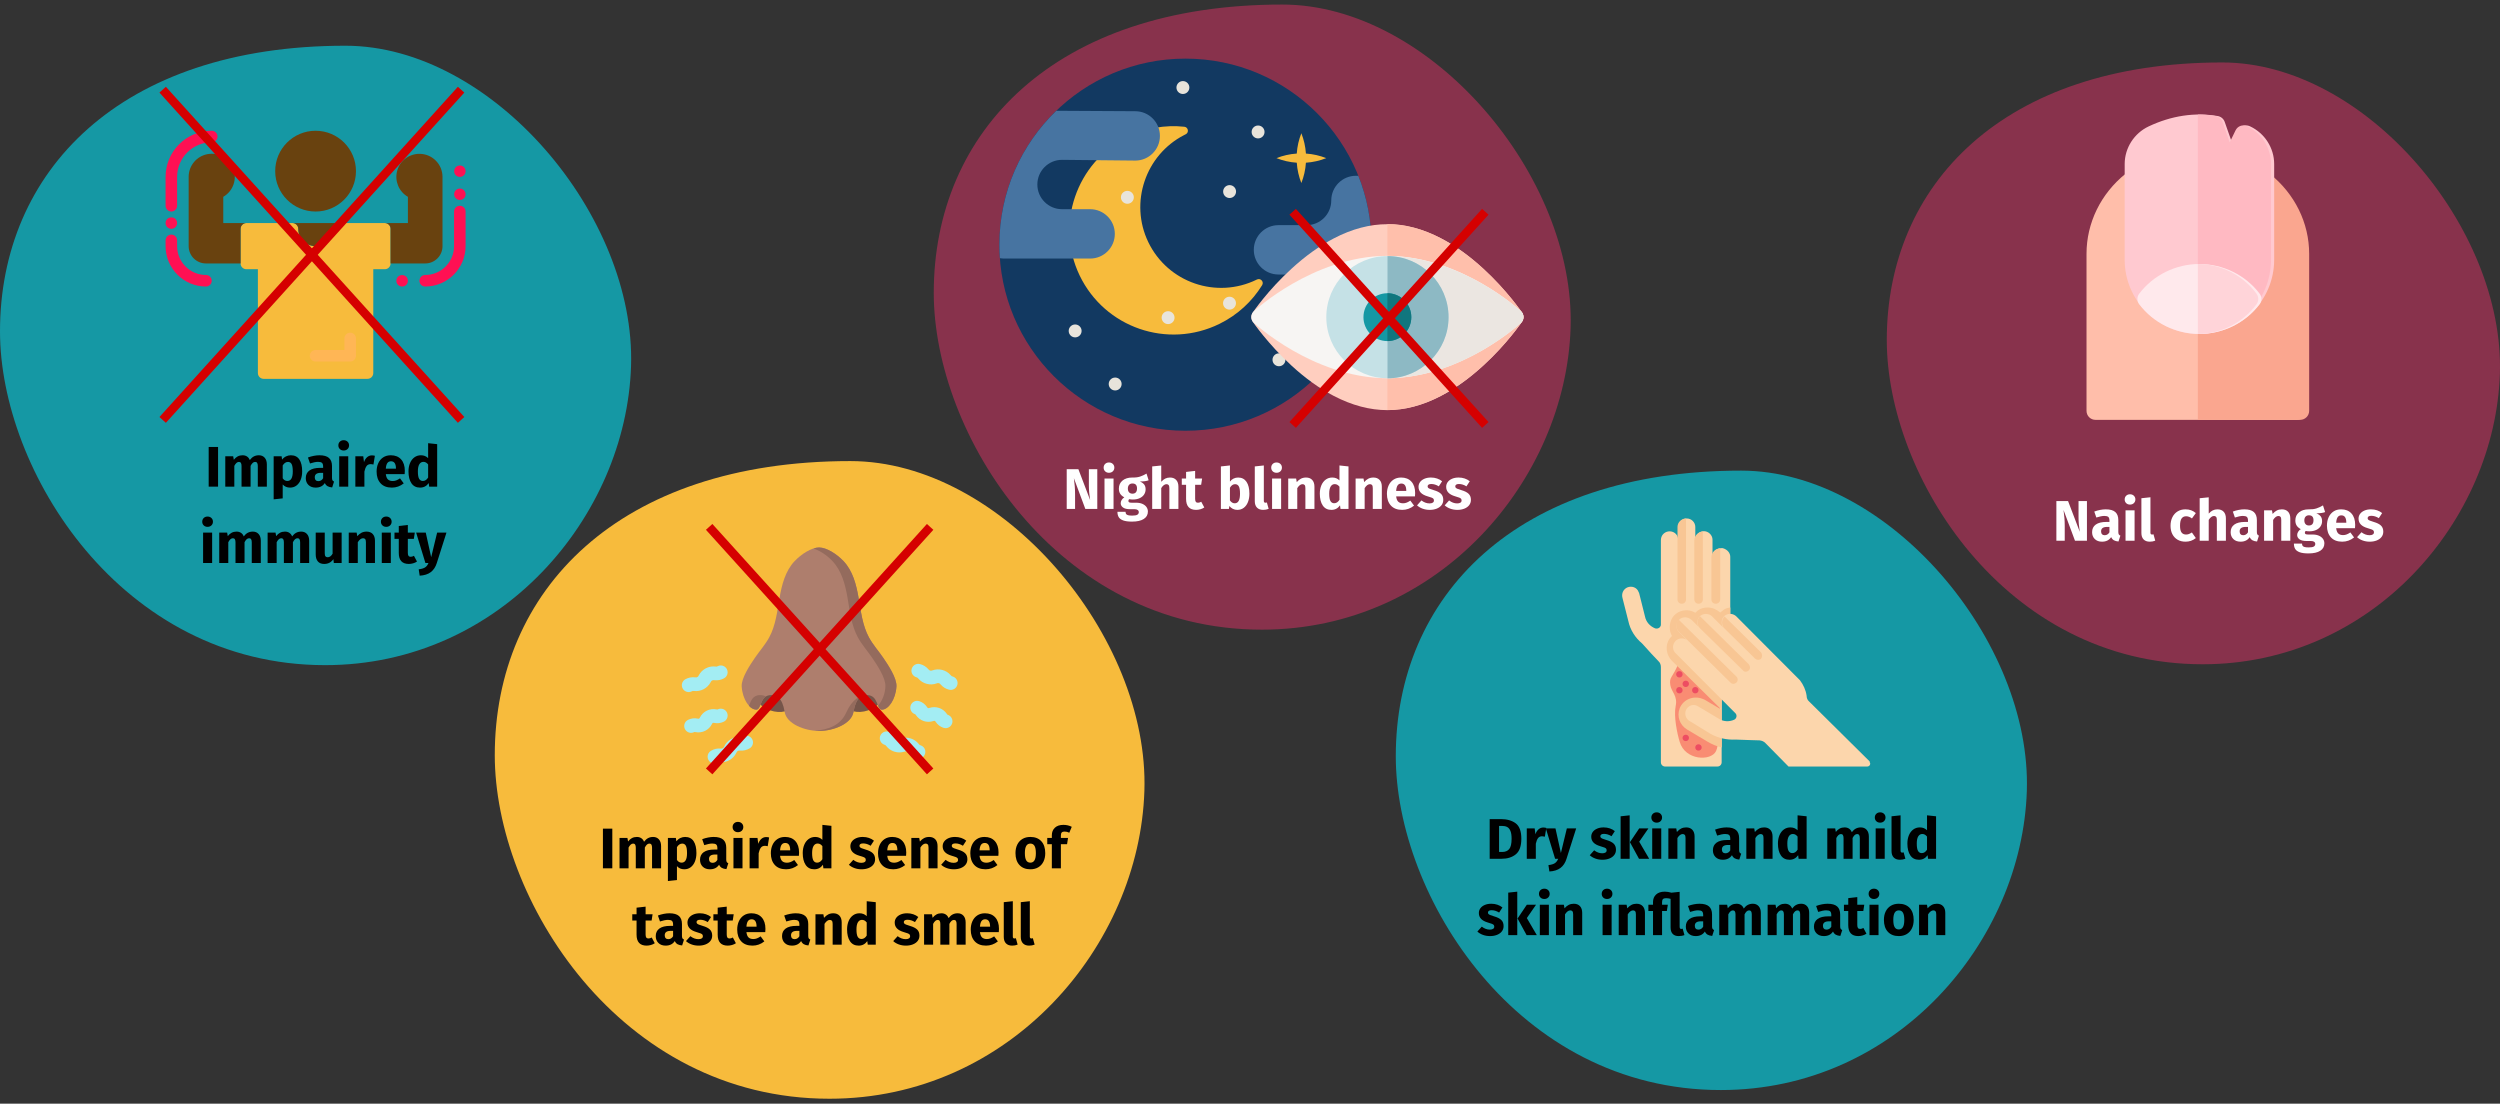 <?xml version="1.0" encoding="UTF-8"?>
<svg xmlns="http://www.w3.org/2000/svg" xmlns:xlink="http://www.w3.org/1999/xlink" width="786px" height="347px" viewBox="0 0 786 347" version="1.1">
  <rect x="0" y="0" width="786" height="347" fill="#333333" stroke="none"/>
  <title>zinkmangel-symptome-en</title>
  <g id="Page-1" stroke="none" stroke-width="1" fill="none" fill-rule="evenodd">
    <g id="vorlage" transform="translate(-123, -16739)">
      <g id="zinkmangel-symptome-en" transform="translate(123, 16739)">
        <polygon id="Path" points="0 0 786 0 786 346.964 0 346.964"></polygon>
        <g id="Group" transform="translate(0, 14.375)">
          <path d="M102.21,194.746 C157.435,194.746 196.853,148.036 198.4,100.769 C199.946,53.502 154.87,0 108.584,0 C37.609,0 0,39.608 0,89.828 C0,133.51 37.904,194.746 102.21,194.746 Z" id="Path" fill="#1598A4" fill-rule="nonzero"></path>
          <g transform="translate(52.056, 26.734)" fill-rule="nonzero">
            <path d="M68.93,29.023 L54.419,29.023 C53.417,29.023 52.605,29.835 52.605,30.837 C52.605,33.843 50.168,36.279 47.163,36.279 C44.157,36.279 41.721,33.843 41.721,30.837 C41.721,29.835 40.909,29.023 39.907,29.023 L25.395,29.023 C24.394,29.023 23.581,29.835 23.581,30.837 L23.581,41.721 C23.581,42.723 24.394,43.535 25.395,43.535 L29.023,43.535 L29.023,76.186 C29.023,77.188 29.835,78 30.837,78 L63.488,78 C64.49,78 65.302,77.188 65.302,76.186 L65.302,43.535 L68.93,43.535 C69.932,43.535 70.744,42.723 70.744,41.721 L70.744,30.837 C70.744,29.835 69.932,29.023 68.93,29.023 Z" id="Path" fill="#F7BB3C"></path>
            <circle id="Oval" fill="#69420F" cx="47.163" cy="12.698" r="12.698"></circle>
            <g id="Path" fill="#FF1053">
              <path d="M1.814,25.395 C0.812,25.395 0,24.583 0,23.581 L0,14.512 C0.009,6.501 6.501,0.009 14.512,0 C15.514,0 16.326,0.812 16.326,1.814 C16.326,2.816 15.514,3.628 14.512,3.628 C8.503,3.634 3.634,8.503 3.628,14.512 L3.628,23.581 C3.628,24.583 2.816,25.395 1.814,25.395 Z"></path>
              <path d="M1.814,30.837 C1.334,30.83 0.874,30.642 0.526,30.311 C-0.175,29.596 -0.175,28.451 0.526,27.735 C1.254,27.064 2.375,27.064 3.102,27.735 C3.803,28.451 3.803,29.596 3.102,30.311 C2.754,30.642 2.294,30.83 1.814,30.837 Z"></path>
              <path d="M12.698,48.977 C5.688,48.969 0.008,43.288 0,36.279 L0,34.465 C0,33.463 0.812,32.651 1.814,32.651 C2.816,32.651 3.628,33.463 3.628,34.465 L3.628,36.279 C3.634,41.286 7.691,45.343 12.698,45.349 C13.7,45.349 14.512,46.161 14.512,47.163 C14.512,48.165 13.7,48.977 12.698,48.977 Z"></path>
              <path d="M81.628,48.977 C80.626,48.977 79.814,48.165 79.814,47.163 C79.814,46.161 80.626,45.349 81.628,45.349 C86.635,45.343 90.692,41.286 90.698,36.279 L90.698,25.395 C90.698,24.394 91.51,23.581 92.512,23.581 C93.514,23.581 94.326,24.394 94.326,25.395 L94.326,36.279 C94.318,43.288 88.637,48.969 81.628,48.977 Z"></path>
            </g>
            <g id="Path" transform="translate(7.256, 7.231)">
              <path d="M50.791,65.327 L39.907,65.327 C38.905,65.327 38.093,64.515 38.093,63.513 C38.093,62.511 38.905,61.699 39.907,61.699 L48.977,61.699 L48.977,58.071 C48.977,57.069 49.789,56.257 50.791,56.257 C51.793,56.257 52.605,57.069 52.605,58.071 L52.605,63.513 C52.605,64.515 51.793,65.327 50.791,65.327 L50.791,65.327 Z" fill="#FFB655"></path>
              <g id="Group" fill="#69420F">
                <path d="M18.14,21.792 L10.884,21.792 L10.884,13.54 C13.936,11.778 15.28,8.078 14.071,4.767 C12.862,1.457 9.45,-0.506 5.98,0.114 C2.511,0.733 -0.011,3.756 -8.8817842e-16,7.28 L-8.8817842e-16,29.048 C-8.8817842e-16,32.053 2.437,34.49 5.442,34.49 L16.326,34.49 L16.326,23.606 C16.326,22.604 17.138,21.792 18.14,21.792 Z" id="Path"></path>
                <path d="M72.558,0.024 C69.277,0.019 66.402,2.22 65.551,5.388 C64.701,8.557 66.087,11.902 68.93,13.54 L68.93,21.792 L61.675,21.792 C62.676,21.792 63.488,22.604 63.488,23.606 L63.488,34.49 L74.372,34.49 C77.378,34.49 79.814,32.053 79.814,29.048 L79.814,7.28 C79.814,3.273 76.566,0.024 72.558,0.024 Z" id="Path"></path>
                <path d="M34.465,23.606 C34.465,26.611 36.902,29.048 39.907,29.048 C42.913,29.048 45.349,26.611 45.349,23.606 C45.349,22.604 46.161,21.792 47.163,21.792 L32.651,21.792 C33.653,21.792 34.465,22.604 34.465,23.606 L34.465,23.606 Z" id="Path"></path>
              </g>
            </g>
            <path d="M92.512,21.767 C91.657,21.759 90.926,21.149 90.766,20.309 C90.605,19.469 91.059,18.633 91.851,18.309 C92.642,17.986 93.552,18.266 94.025,18.978 C94.499,19.69 94.404,20.637 93.8,21.241 C93.452,21.573 92.992,21.76 92.512,21.767 L92.512,21.767 Z" id="Path" fill="#FF1053"></path>
            <path d="M92.512,14.512 C91.657,14.503 90.926,13.893 90.766,13.053 C90.605,12.213 91.059,11.377 91.851,11.053 C92.642,10.73 93.552,11.01 94.025,11.722 C94.499,12.434 94.404,13.381 93.8,13.986 C93.452,14.317 92.992,14.505 92.512,14.512 L92.512,14.512 Z" id="Path" fill="#FF1053"></path>
            <path d="M74.372,48.977 C73.89,48.982 73.425,48.792 73.084,48.451 C72.743,48.11 72.553,47.645 72.558,47.163 C72.561,46.682 72.75,46.22 73.084,45.875 C73.812,45.204 74.933,45.204 75.66,45.875 C75.995,46.22 76.183,46.682 76.186,47.163 C76.191,47.645 76.002,48.11 75.66,48.451 C75.319,48.792 74.855,48.982 74.372,48.977 L74.372,48.977 Z" id="Path" fill="#FF1053"></path>
          </g>
          <g id="Path" stroke-linecap="square" transform="translate(52.056, 14.834)" stroke="#D50000" stroke-width="2.73">
            <line x1="0" y1="1.77635684e-15" x2="92" y2="101.8"></line>
            <line x1="92" y1="1.77635684e-15" x2="0" y2="101.8"></line>
          </g>
          <g id="Impaired-immunity" transform="translate(63.583, 124.027)" fill="#000000" fill-rule="nonzero">
            <polygon id="Path" points="4.977 2.124 4.977 14.598 2.025 14.598 2.025 2.124"></polygon>
            <path d="M17.811,4.734 C18.567,4.734 19.173,4.989 19.629,5.499 C20.085,6.009 20.313,6.714 20.313,7.614 L20.313,14.598 L17.469,14.598 L17.469,8.1 C17.469,7.248 17.199,6.822 16.659,6.822 C16.359,6.822 16.095,6.924 15.867,7.128 C15.639,7.332 15.417,7.644 15.201,8.064 L15.201,14.598 L12.357,14.598 L12.357,8.1 C12.357,7.248 12.087,6.822 11.547,6.822 C11.259,6.822 10.998,6.927 10.764,7.137 C10.53,7.347 10.305,7.656 10.089,8.064 L10.089,14.598 L7.245,14.598 L7.245,5.04 L9.729,5.04 L9.927,6.156 C10.299,5.676 10.71,5.319 11.16,5.085 C11.61,4.851 12.123,4.734 12.699,4.734 C13.239,4.734 13.704,4.866 14.094,5.13 C14.484,5.394 14.769,5.766 14.949,6.246 C15.333,5.73 15.756,5.349 16.218,5.103 C16.68,4.857 17.211,4.734 17.811,4.734 Z" id="Path"></path>
            <path d="M27.855,4.734 C29.055,4.734 29.949,5.178 30.537,6.066 C31.125,6.954 31.419,8.196 31.419,9.792 C31.419,10.776 31.266,11.655 30.96,12.429 C30.654,13.203 30.213,13.809 29.637,14.247 C29.061,14.685 28.389,14.904 27.621,14.904 C26.661,14.904 25.887,14.574 25.299,13.914 L25.299,18.288 L22.455,18.594 L22.455,5.04 L24.957,5.04 L25.101,6.102 C25.473,5.634 25.899,5.289 26.379,5.067 C26.859,4.845 27.351,4.734 27.855,4.734 Z M26.757,12.816 C27.897,12.816 28.467,11.82 28.467,9.828 C28.467,8.7 28.341,7.917 28.089,7.479 C27.837,7.041 27.459,6.822 26.955,6.822 C26.631,6.822 26.328,6.918 26.046,7.11 C25.764,7.302 25.515,7.578 25.299,7.938 L25.299,11.97 C25.683,12.534 26.169,12.816 26.757,12.816 Z" id="Shape"></path>
            <path d="M40.797,11.826 C40.797,12.186 40.848,12.45 40.95,12.618 C41.052,12.786 41.217,12.912 41.445,12.996 L40.851,14.85 C40.263,14.802 39.783,14.673 39.411,14.463 C39.039,14.253 38.751,13.92 38.547,13.464 C37.923,14.424 36.963,14.904 35.667,14.904 C34.719,14.904 33.963,14.628 33.399,14.076 C32.835,13.524 32.553,12.804 32.553,11.916 C32.553,10.872 32.937,10.074 33.705,9.522 C34.473,8.97 35.583,8.694 37.035,8.694 L38.007,8.694 L38.007,8.28 C38.007,7.716 37.887,7.329 37.647,7.119 C37.407,6.909 36.987,6.804 36.387,6.804 C36.075,6.804 35.697,6.849 35.253,6.939 C34.809,7.029 34.353,7.152 33.885,7.308 L33.237,5.436 C33.837,5.208 34.452,5.034 35.082,4.914 C35.712,4.794 36.297,4.734 36.837,4.734 C38.205,4.734 39.207,5.016 39.843,5.58 C40.479,6.144 40.797,6.99 40.797,8.118 L40.797,11.826 Z M36.495,12.87 C37.143,12.87 37.647,12.564 38.007,11.952 L38.007,10.26 L37.305,10.26 C36.657,10.26 36.174,10.374 35.856,10.602 C35.538,10.83 35.379,11.184 35.379,11.664 C35.379,12.048 35.478,12.345 35.676,12.555 C35.874,12.765 36.147,12.87 36.495,12.87 Z" id="Shape"></path>
            <path d="M45.909,5.04 L45.909,14.598 L43.065,14.598 L43.065,5.04 L45.909,5.04 Z M44.469,0 C44.961,0 45.366,0.153 45.684,0.459 C46.002,0.765 46.161,1.152 46.161,1.62 C46.161,2.088 46.002,2.475 45.684,2.781 C45.366,3.087 44.961,3.24 44.469,3.24 C43.977,3.24 43.575,3.087 43.263,2.781 C42.951,2.475 42.795,2.088 42.795,1.62 C42.795,1.152 42.951,0.765 43.263,0.459 C43.575,0.153 43.977,0 44.469,0 Z" id="Shape"></path>
            <path d="M53.325,4.77 C53.673,4.77 53.991,4.812 54.279,4.896 L53.829,7.65 C53.469,7.566 53.181,7.524 52.965,7.524 C52.401,7.524 51.972,7.719 51.678,8.109 C51.384,8.499 51.153,9.084 50.985,9.864 L50.985,14.598 L48.141,14.598 L48.141,5.04 L50.625,5.04 L50.859,6.894 C51.075,6.234 51.402,5.715 51.84,5.337 C52.278,4.959 52.773,4.77 53.325,4.77 Z" id="Path"></path>
            <path d="M63.693,9.63 C63.693,10.026 63.675,10.368 63.639,10.656 L57.717,10.656 C57.813,11.46 58.041,12.024 58.401,12.348 C58.761,12.672 59.259,12.834 59.895,12.834 C60.279,12.834 60.651,12.765 61.011,12.627 C61.371,12.489 61.761,12.276 62.181,11.988 L63.351,13.572 C62.235,14.46 60.993,14.904 59.625,14.904 C58.077,14.904 56.889,14.448 56.061,13.536 C55.233,12.624 54.819,11.4 54.819,9.864 C54.819,8.892 54.993,8.019 55.341,7.245 C55.689,6.471 56.199,5.859 56.871,5.409 C57.543,4.959 58.347,4.734 59.283,4.734 C60.663,4.734 61.743,5.166 62.523,6.03 C63.303,6.894 63.693,8.094 63.693,9.63 Z M60.903,8.82 C60.879,7.356 60.363,6.624 59.355,6.624 C58.863,6.624 58.482,6.804 58.212,7.164 C57.942,7.524 57.777,8.118 57.717,8.946 L60.903,8.946 L60.903,8.82 Z" id="Shape"></path>
            <path d="M73.863,1.242 L73.863,14.598 L71.343,14.598 L71.199,13.482 C70.527,14.43 69.621,14.904 68.481,14.904 C67.293,14.904 66.39,14.448 65.772,13.536 C65.154,12.624 64.845,11.376 64.845,9.792 C64.845,8.82 65.007,7.95 65.331,7.182 C65.655,6.414 66.114,5.814 66.708,5.382 C67.302,4.95 67.983,4.734 68.751,4.734 C69.663,4.734 70.419,5.034 71.019,5.634 L71.019,0.936 L73.863,1.242 Z M69.363,12.816 C70.023,12.816 70.575,12.456 71.019,11.736 L71.019,7.614 C70.791,7.338 70.56,7.134 70.326,7.002 C70.092,6.87 69.825,6.804 69.525,6.804 C68.997,6.804 68.577,7.05 68.265,7.542 C67.953,8.034 67.797,8.79 67.797,9.81 C67.797,10.926 67.932,11.706 68.202,12.15 C68.472,12.594 68.859,12.816 69.363,12.816 Z" id="Shape"></path>
            <path d="M3.114,29.04 L3.114,38.598 L0.27,38.598 L0.27,29.04 L3.114,29.04 Z M1.674,24 C2.166,24 2.571,24.153 2.889,24.459 C3.207,24.765 3.366,25.152 3.366,25.62 C3.366,26.088 3.207,26.475 2.889,26.781 C2.571,27.087 2.166,27.24 1.674,27.24 C1.182,27.24 0.78,27.087 0.468,26.781 C0.156,26.475 2.84217094e-14,26.088 2.84217094e-14,25.62 C2.84217094e-14,25.152 0.156,24.765 0.468,24.459 C0.78,24.153 1.182,24 1.674,24 Z" id="Shape"></path>
            <path d="M15.912,28.734 C16.668,28.734 17.274,28.989 17.73,29.499 C18.186,30.009 18.414,30.714 18.414,31.614 L18.414,38.598 L15.57,38.598 L15.57,32.1 C15.57,31.248 15.3,30.822 14.76,30.822 C14.46,30.822 14.196,30.924 13.968,31.128 C13.74,31.332 13.518,31.644 13.302,32.064 L13.302,38.598 L10.458,38.598 L10.458,32.1 C10.458,31.248 10.188,30.822 9.648,30.822 C9.36,30.822 9.099,30.927 8.865,31.137 C8.631,31.347 8.406,31.656 8.19,32.064 L8.19,38.598 L5.346,38.598 L5.346,29.04 L7.83,29.04 L8.028,30.156 C8.4,29.676 8.811,29.319 9.261,29.085 C9.711,28.851 10.224,28.734 10.8,28.734 C11.34,28.734 11.805,28.866 12.195,29.13 C12.585,29.394 12.87,29.766 13.05,30.246 C13.434,29.73 13.857,29.349 14.319,29.103 C14.781,28.857 15.312,28.734 15.912,28.734 Z" id="Path"></path>
            <path d="M31.122,28.734 C31.878,28.734 32.484,28.989 32.94,29.499 C33.396,30.009 33.624,30.714 33.624,31.614 L33.624,38.598 L30.78,38.598 L30.78,32.1 C30.78,31.248 30.51,30.822 29.97,30.822 C29.67,30.822 29.406,30.924 29.178,31.128 C28.95,31.332 28.728,31.644 28.512,32.064 L28.512,38.598 L25.668,38.598 L25.668,32.1 C25.668,31.248 25.398,30.822 24.858,30.822 C24.57,30.822 24.309,30.927 24.075,31.137 C23.841,31.347 23.616,31.656 23.4,32.064 L23.4,38.598 L20.556,38.598 L20.556,29.04 L23.04,29.04 L23.238,30.156 C23.61,29.676 24.021,29.319 24.471,29.085 C24.921,28.851 25.434,28.734 26.01,28.734 C26.55,28.734 27.015,28.866 27.405,29.13 C27.795,29.394 28.08,29.766 28.26,30.246 C28.644,29.73 29.067,29.349 29.529,29.103 C29.991,28.857 30.522,28.734 31.122,28.734 Z" id="Path"></path>
            <path d="M43.83,38.598 L41.364,38.598 L41.238,37.392 C40.542,38.4 39.576,38.904 38.34,38.904 C37.464,38.904 36.801,38.64 36.351,38.112 C35.901,37.584 35.676,36.846 35.676,35.898 L35.676,29.04 L38.52,29.04 L38.52,35.538 C38.52,36.006 38.595,36.333 38.745,36.519 C38.895,36.705 39.126,36.798 39.438,36.798 C40.038,36.798 40.554,36.426 40.986,35.682 L40.986,29.04 L43.83,29.04 L43.83,38.598 Z" id="Path"></path>
            <path d="M51.66,28.734 C52.488,28.734 53.136,28.986 53.604,29.49 C54.072,29.994 54.306,30.702 54.306,31.614 L54.306,38.598 L51.462,38.598 L51.462,32.1 C51.462,31.62 51.387,31.287 51.237,31.101 C51.087,30.915 50.862,30.822 50.562,30.822 C49.986,30.822 49.434,31.236 48.906,32.064 L48.906,38.598 L46.062,38.598 L46.062,29.04 L48.546,29.04 L48.744,30.174 C49.152,29.694 49.593,29.334 50.067,29.094 C50.541,28.854 51.072,28.734 51.66,28.734 Z" id="Path"></path>
            <path d="M59.292,29.04 L59.292,38.598 L56.448,38.598 L56.448,29.04 L59.292,29.04 Z M57.852,24 C58.344,24 58.749,24.153 59.067,24.459 C59.385,24.765 59.544,25.152 59.544,25.62 C59.544,26.088 59.385,26.475 59.067,26.781 C58.749,27.087 58.344,27.24 57.852,27.24 C57.36,27.24 56.958,27.087 56.646,26.781 C56.334,26.475 56.178,26.088 56.178,25.62 C56.178,25.152 56.334,24.765 56.646,24.459 C56.958,24.153 57.36,24 57.852,24 Z" id="Shape"></path>
            <path d="M67.518,38.148 C67.17,38.388 66.765,38.574 66.303,38.706 C65.841,38.838 65.382,38.904 64.926,38.904 C62.838,38.892 61.794,37.74 61.794,35.448 L61.794,31.02 L60.444,31.02 L60.444,29.04 L61.794,29.04 L61.794,26.97 L64.638,26.646 L64.638,29.04 L66.834,29.04 L66.528,31.02 L64.638,31.02 L64.638,35.412 C64.638,35.856 64.71,36.174 64.854,36.366 C64.998,36.558 65.226,36.654 65.538,36.654 C65.862,36.654 66.204,36.552 66.564,36.348 L67.518,38.148 Z" id="Path"></path>
            <path d="M73.746,38.616 C73.362,39.852 72.735,40.803 71.865,41.469 C70.995,42.135 69.828,42.51 68.364,42.594 L68.058,40.596 C68.97,40.476 69.645,40.272 70.083,39.984 C70.521,39.696 70.872,39.234 71.136,38.598 L70.164,38.598 L67.248,29.04 L70.272,29.04 L71.982,36.78 L73.854,29.04 L76.788,29.04 L73.746,38.616 Z" id="Path"></path>
          </g>
        </g>
        <g id="Group" transform="translate(293.574, 1.429)">
          <g fill-rule="nonzero">
            <path d="M103.149,196.535 C158.881,196.535 198.661,149.395 200.221,101.695 C201.782,53.995 156.292,0 109.581,0 C37.955,0 0,39.972 0,90.653 C0,134.736 38.252,196.535 103.149,196.535 Z" id="Path" fill="#88324C"></path>
            <g id="Night-blindness" transform="translate(41.8, 143.973)" fill="#FFFFFF">
              <path d="M9.612,14.598 L5.85,14.598 L2.25,4.932 C2.37,5.88 2.463,6.717 2.529,7.443 C2.595,8.169 2.628,9.03 2.628,10.026 L2.628,14.598 L0,14.598 L0,2.124 L3.672,2.124 L7.362,11.808 C7.098,10.164 6.966,8.616 6.966,7.164 L6.966,2.124 L9.612,2.124 L9.612,14.598 Z" id="Path"></path>
              <path d="M14.724,5.04 L14.724,14.598 L11.88,14.598 L11.88,5.04 L14.724,5.04 Z M13.284,0 C13.776,0 14.181,0.153 14.499,0.459 C14.817,0.765 14.976,1.152 14.976,1.62 C14.976,2.088 14.817,2.475 14.499,2.781 C14.181,3.087 13.776,3.24 13.284,3.24 C12.792,3.24 12.39,3.087 12.078,2.781 C11.766,2.475 11.61,2.088 11.61,1.62 C11.61,1.152 11.766,0.765 12.078,0.459 C12.39,0.153 12.792,0 13.284,0 Z" id="Shape"></path>
              <path d="M25.758,5.598 C25.134,5.85 24.216,5.976 23.004,5.976 C23.628,6.24 24.084,6.564 24.372,6.948 C24.66,7.332 24.804,7.83 24.804,8.442 C24.804,9.054 24.642,9.603 24.318,10.089 C23.994,10.575 23.529,10.956 22.923,11.232 C22.317,11.508 21.606,11.646 20.79,11.646 C20.406,11.646 20.04,11.61 19.692,11.538 C19.596,11.586 19.521,11.661 19.467,11.763 C19.413,11.865 19.386,11.97 19.386,12.078 C19.386,12.258 19.455,12.399 19.593,12.501 C19.731,12.603 20.01,12.654 20.43,12.654 L21.87,12.654 C22.602,12.654 23.244,12.774 23.796,13.014 C24.348,13.254 24.774,13.584 25.074,14.004 C25.374,14.424 25.524,14.898 25.524,15.426 C25.524,16.422 25.095,17.199 24.237,17.757 C23.379,18.315 22.14,18.594 20.52,18.594 C19.356,18.594 18.438,18.471 17.766,18.225 C17.094,17.979 16.623,17.634 16.353,17.19 C16.083,16.746 15.948,16.188 15.948,15.516 L18.504,15.516 C18.504,15.804 18.561,16.032 18.675,16.2 C18.789,16.368 18.996,16.494 19.296,16.578 C19.596,16.662 20.028,16.704 20.592,16.704 C21.372,16.704 21.912,16.611 22.212,16.425 C22.512,16.239 22.662,15.972 22.662,15.624 C22.662,15.336 22.548,15.108 22.32,14.94 C22.092,14.772 21.75,14.688 21.294,14.688 L19.908,14.688 C18.924,14.688 18.189,14.511 17.703,14.157 C17.217,13.803 16.974,13.35 16.974,12.798 C16.974,12.45 17.076,12.111 17.28,11.781 C17.484,11.451 17.76,11.178 18.108,10.962 C17.508,10.638 17.073,10.257 16.803,9.819 C16.533,9.381 16.398,8.85 16.398,8.226 C16.398,7.158 16.782,6.309 17.55,5.679 C18.318,5.049 19.332,4.734 20.592,4.734 C21.552,4.758 22.365,4.662 23.031,4.446 C23.697,4.23 24.384,3.912 25.092,3.492 L25.758,5.598 Z M20.664,6.606 C20.22,6.606 19.869,6.747 19.611,7.029 C19.353,7.311 19.224,7.698 19.224,8.19 C19.224,8.706 19.353,9.105 19.611,9.387 C19.869,9.669 20.22,9.81 20.664,9.81 C21.132,9.81 21.489,9.672 21.735,9.396 C21.981,9.12 22.104,8.706 22.104,8.154 C22.104,7.122 21.624,6.606 20.664,6.606 Z" id="Shape"></path>
              <path d="M32.472,4.734 C33.3,4.734 33.948,4.986 34.416,5.49 C34.884,5.994 35.118,6.702 35.118,7.614 L35.118,14.598 L32.274,14.598 L32.274,8.1 C32.274,7.62 32.196,7.287 32.04,7.101 C31.884,6.915 31.662,6.822 31.374,6.822 C30.798,6.822 30.246,7.23 29.718,8.046 L29.718,14.598 L26.874,14.598 L26.874,1.242 L29.718,0.954 L29.718,6.066 C30.114,5.622 30.534,5.289 30.978,5.067 C31.422,4.845 31.92,4.734 32.472,4.734 Z" id="Path"></path>
              <path d="M43.254,14.148 C42.906,14.388 42.501,14.574 42.039,14.706 C41.577,14.838 41.118,14.904 40.662,14.904 C38.574,14.892 37.53,13.74 37.53,11.448 L37.53,7.02 L36.18,7.02 L36.18,5.04 L37.53,5.04 L37.53,2.97 L40.374,2.646 L40.374,5.04 L42.57,5.04 L42.264,7.02 L40.374,7.02 L40.374,11.412 C40.374,11.856 40.446,12.174 40.59,12.366 C40.734,12.558 40.962,12.654 41.274,12.654 C41.598,12.654 41.94,12.552 42.3,12.348 L43.254,14.148 Z" id="Path"></path>
              <path d="M53.892,4.734 C55.032,4.734 55.908,5.181 56.52,6.075 C57.132,6.969 57.438,8.22 57.438,9.828 C57.438,10.812 57.285,11.688 56.979,12.456 C56.673,13.224 56.235,13.824 55.665,14.256 C55.095,14.688 54.42,14.904 53.64,14.904 C53.124,14.904 52.653,14.796 52.227,14.58 C51.801,14.364 51.438,14.064 51.138,13.68 L50.994,14.598 L48.474,14.598 L48.474,1.242 L51.318,0.936 L51.318,6.012 C51.606,5.616 51.975,5.304 52.425,5.076 C52.875,4.848 53.364,4.734 53.892,4.734 Z M52.812,12.834 C53.928,12.834 54.486,11.832 54.486,9.828 C54.486,8.688 54.354,7.902 54.09,7.47 C53.826,7.038 53.442,6.822 52.938,6.822 C52.302,6.822 51.762,7.194 51.318,7.938 L51.318,11.916 C51.498,12.204 51.717,12.429 51.975,12.591 C52.233,12.753 52.512,12.834 52.812,12.834 Z" id="Shape"></path>
              <path d="M61.758,14.904 C60.93,14.904 60.285,14.667 59.823,14.193 C59.361,13.719 59.13,13.044 59.13,12.168 L59.13,1.242 L61.974,0.936 L61.974,12.06 C61.974,12.456 62.136,12.654 62.46,12.654 C62.628,12.654 62.784,12.624 62.928,12.564 L63.486,14.58 C62.97,14.796 62.394,14.904 61.758,14.904 Z" id="Path"></path>
              <path d="M67.41,5.04 L67.41,14.598 L64.566,14.598 L64.566,5.04 L67.41,5.04 Z M65.97,0 C66.462,0 66.867,0.153 67.185,0.459 C67.503,0.765 67.662,1.152 67.662,1.62 C67.662,2.088 67.503,2.475 67.185,2.781 C66.867,3.087 66.462,3.24 65.97,3.24 C65.478,3.24 65.076,3.087 64.764,2.781 C64.452,2.475 64.296,2.088 64.296,1.62 C64.296,1.152 64.452,0.765 64.764,0.459 C65.076,0.153 65.478,0 65.97,0 Z" id="Shape"></path>
              <path d="M75.24,4.734 C76.068,4.734 76.716,4.986 77.184,5.49 C77.652,5.994 77.886,6.702 77.886,7.614 L77.886,14.598 L75.042,14.598 L75.042,8.1 C75.042,7.62 74.967,7.287 74.817,7.101 C74.667,6.915 74.442,6.822 74.142,6.822 C73.566,6.822 73.014,7.236 72.486,8.064 L72.486,14.598 L69.642,14.598 L69.642,5.04 L72.126,5.04 L72.324,6.174 C72.732,5.694 73.173,5.334 73.647,5.094 C74.121,4.854 74.652,4.734 75.24,4.734 Z" id="Path"></path>
              <path d="M88.596,1.242 L88.596,14.598 L86.076,14.598 L85.932,13.482 C85.26,14.43 84.354,14.904 83.214,14.904 C82.026,14.904 81.123,14.448 80.505,13.536 C79.887,12.624 79.578,11.376 79.578,9.792 C79.578,8.82 79.74,7.95 80.064,7.182 C80.388,6.414 80.847,5.814 81.441,5.382 C82.035,4.95 82.716,4.734 83.484,4.734 C84.396,4.734 85.152,5.034 85.752,5.634 L85.752,0.936 L88.596,1.242 Z M84.096,12.816 C84.756,12.816 85.308,12.456 85.752,11.736 L85.752,7.614 C85.524,7.338 85.293,7.134 85.059,7.002 C84.825,6.87 84.558,6.804 84.258,6.804 C83.73,6.804 83.31,7.05 82.998,7.542 C82.686,8.034 82.53,8.79 82.53,9.81 C82.53,10.926 82.665,11.706 82.935,12.15 C83.205,12.594 83.592,12.816 84.096,12.816 Z" id="Shape"></path>
              <path d="M96.426,4.734 C97.254,4.734 97.902,4.986 98.37,5.49 C98.838,5.994 99.072,6.702 99.072,7.614 L99.072,14.598 L96.228,14.598 L96.228,8.1 C96.228,7.62 96.153,7.287 96.003,7.101 C95.853,6.915 95.628,6.822 95.328,6.822 C94.752,6.822 94.2,7.236 93.672,8.064 L93.672,14.598 L90.828,14.598 L90.828,5.04 L93.312,5.04 L93.51,6.174 C93.918,5.694 94.359,5.334 94.833,5.094 C95.307,4.854 95.838,4.734 96.426,4.734 Z" id="Path"></path>
              <path d="M109.548,9.63 C109.548,10.026 109.53,10.368 109.494,10.656 L103.572,10.656 C103.668,11.46 103.896,12.024 104.256,12.348 C104.616,12.672 105.114,12.834 105.75,12.834 C106.134,12.834 106.506,12.765 106.866,12.627 C107.226,12.489 107.616,12.276 108.036,11.988 L109.206,13.572 C108.09,14.46 106.848,14.904 105.48,14.904 C103.932,14.904 102.744,14.448 101.916,13.536 C101.088,12.624 100.674,11.4 100.674,9.864 C100.674,8.892 100.848,8.019 101.196,7.245 C101.544,6.471 102.054,5.859 102.726,5.409 C103.398,4.959 104.202,4.734 105.138,4.734 C106.518,4.734 107.598,5.166 108.378,6.03 C109.158,6.894 109.548,8.094 109.548,9.63 Z M106.758,8.82 C106.734,7.356 106.218,6.624 105.21,6.624 C104.718,6.624 104.337,6.804 104.067,7.164 C103.797,7.524 103.632,8.118 103.572,8.946 L106.758,8.946 L106.758,8.82 Z" id="Shape"></path>
              <path d="M114.516,4.734 C115.2,4.734 115.842,4.836 116.442,5.04 C117.042,5.244 117.57,5.532 118.026,5.904 L116.982,7.506 C116.202,7.014 115.416,6.768 114.624,6.768 C114.252,6.768 113.967,6.831 113.769,6.957 C113.571,7.083 113.472,7.26 113.472,7.488 C113.472,7.668 113.517,7.815 113.607,7.929 C113.697,8.043 113.88,8.16 114.156,8.28 C114.432,8.4 114.858,8.544 115.434,8.712 C116.43,9 117.171,9.375 117.657,9.837 C118.143,10.299 118.386,10.938 118.386,11.754 C118.386,12.402 118.2,12.963 117.828,13.437 C117.456,13.911 116.946,14.274 116.298,14.526 C115.65,14.778 114.93,14.904 114.138,14.904 C113.334,14.904 112.587,14.778 111.897,14.526 C111.207,14.274 110.622,13.926 110.142,13.482 L111.528,11.934 C112.332,12.558 113.178,12.87 114.066,12.87 C114.498,12.87 114.837,12.792 115.083,12.636 C115.329,12.48 115.452,12.258 115.452,11.97 C115.452,11.742 115.404,11.562 115.308,11.43 C115.212,11.298 115.026,11.175 114.75,11.061 C114.474,10.947 114.036,10.806 113.436,10.638 C112.488,10.362 111.78,9.978 111.312,9.486 C110.844,8.994 110.61,8.382 110.61,7.65 C110.61,7.098 110.769,6.603 111.087,6.165 C111.405,5.727 111.861,5.379 112.455,5.121 C113.049,4.863 113.736,4.734 114.516,4.734 Z" id="Path"></path>
              <path d="M123.21,4.734 C123.894,4.734 124.536,4.836 125.136,5.04 C125.736,5.244 126.264,5.532 126.72,5.904 L125.676,7.506 C124.896,7.014 124.11,6.768 123.318,6.768 C122.946,6.768 122.661,6.831 122.463,6.957 C122.265,7.083 122.166,7.26 122.166,7.488 C122.166,7.668 122.211,7.815 122.301,7.929 C122.391,8.043 122.574,8.16 122.85,8.28 C123.126,8.4 123.552,8.544 124.128,8.712 C125.124,9 125.865,9.375 126.351,9.837 C126.837,10.299 127.08,10.938 127.08,11.754 C127.08,12.402 126.894,12.963 126.522,13.437 C126.15,13.911 125.64,14.274 124.992,14.526 C124.344,14.778 123.624,14.904 122.832,14.904 C122.028,14.904 121.281,14.778 120.591,14.526 C119.901,14.274 119.316,13.926 118.836,13.482 L120.222,11.934 C121.026,12.558 121.872,12.87 122.76,12.87 C123.192,12.87 123.531,12.792 123.777,12.636 C124.023,12.48 124.146,12.258 124.146,11.97 C124.146,11.742 124.098,11.562 124.002,11.43 C123.906,11.298 123.72,11.175 123.444,11.061 C123.168,10.947 122.73,10.806 122.13,10.638 C121.182,10.362 120.474,9.978 120.006,9.486 C119.538,8.994 119.304,8.382 119.304,7.65 C119.304,7.098 119.463,6.603 119.781,6.165 C120.099,5.727 120.555,5.379 121.149,5.121 C121.743,4.863 122.43,4.734 123.21,4.734 Z" id="Path"></path>
            </g>
            <g transform="translate(20.63, 17)">
              <circle id="Oval" fill="#123961" cx="58.5" cy="58.5" r="58.5"></circle>
              <path d="M80.931,69.471 C68.263,75.693 52.938,70.411 46.807,57.67 C40.859,45.312 45.894,30.301 58.093,24.033 C58.253,23.951 58.414,23.87 58.575,23.792 C59.701,23.243 59.398,21.551 58.152,21.419 C52.165,20.789 45.933,21.799 40.14,24.687 C24.169,32.649 17.501,52.153 25.257,68.226 C33.165,84.613 52.889,91.402 69.194,83.394 C74.934,80.575 79.481,76.298 82.61,71.23 C83.275,70.151 82.108,68.89 80.971,69.451 C80.958,69.458 80.945,69.464 80.931,69.471 L80.931,69.471 Z" id="Path" fill="#F7BB3C"></path>
              <g id="Path" transform="translate(0.001, 16.397)" fill="#4774A1">
                <path d="M50.475,7.904 C50.475,12.19 47.001,15.664 42.715,15.664 L19.699,15.425 C17.555,15.425 15.616,16.294 14.212,17.698 C12.808,19.102 11.939,21.041 11.939,23.185 C11.939,27.471 15.413,30.945 19.699,30.945 L28.534,30.945 C30.678,30.945 32.617,31.814 34.021,33.218 C35.425,34.622 36.294,36.561 36.294,38.706 C36.294,42.992 32.82,46.466 28.534,46.466 L1.552,46.466 C1.074,46.466 0.606,46.423 0.153,46.339 C0.05,44.94 -4.38538095e-15,43.529 -4.38538095e-15,42.103 C-4.38538095e-15,25.571 6.858,10.64 17.887,0 L42.715,0.143 C47.001,0.143 50.475,3.617 50.475,7.904 L50.475,7.904 Z"></path>
                <path d="M117,42.103 C117,50.995 115.016,59.427 111.465,66.974 C109.577,66.819 107.881,65.991 106.618,64.728 C105.214,63.324 104.345,61.385 104.345,59.24 C104.345,54.954 100.871,51.48 96.585,51.48 L87.75,51.48 C85.606,51.48 83.667,50.611 82.263,49.207 C80.859,47.803 79.99,45.864 79.99,43.72 C79.99,39.434 83.464,35.96 87.75,35.96 L96.585,35.96 C98.729,35.96 100.668,35.091 102.072,33.687 C103.476,32.283 104.345,30.344 104.345,28.2 C104.345,23.913 107.819,20.439 112.105,20.439 L112.86,20.444 C115.532,27.144 117,34.453 117,42.103 L117,42.103 Z"></path>
              </g>
              <g id="Oval" transform="translate(21.793, 7.061)" fill="#E8E4DB">
                <circle cx="59.544" cy="15.998" r="2.03"></circle>
                <circle cx="50.589" cy="34.739" r="2.03"></circle>
                <circle cx="66.11" cy="87.626" r="2.03"></circle>
                <circle cx="35.907" cy="2.03" r="2.03"></circle>
                <circle cx="31.251" cy="74.376" r="2.03"></circle>
                <circle cx="2.03" cy="78.552" r="2.03"></circle>
                <circle cx="14.613" cy="95.241" r="2.03"></circle>
                <circle cx="50.559" cy="69.83" r="2.03"></circle>
                <circle cx="18.448" cy="36.545" r="2.03"></circle>
              </g>
              <path d="M96.379,32.728 C98.622,32.577 100.768,32.078 102.769,31.288 C100.768,30.499 98.622,30 96.379,29.849 C96.228,27.606 95.729,25.46 94.94,23.459 C94.15,25.46 93.651,27.606 93.5,29.849 C91.257,30 89.111,30.499 87.11,31.288 C89.111,32.078 91.258,32.577 93.5,32.728 C93.651,34.971 94.15,37.117 94.94,39.118 C95.729,37.117 96.228,34.97 96.379,32.728 L96.379,32.728 Z" id="Path" fill="#F7BB3C"></path>
            </g>
            <g id="Path" transform="translate(99.82, 69.017)">
              <path d="M42.797,58.5 C37.312,58.5 31.67,57.011 25.949,54.033 C21.482,51.721 17.015,48.508 12.627,44.473 C5.221,37.655 0.637,30.954 0.441,30.68 C-0.147,29.818 -0.147,28.721 0.441,27.859 C0.637,27.585 5.182,20.845 12.627,14.067 C17.015,10.031 21.521,6.818 25.949,4.506 C31.63,1.528 37.312,0.039 42.797,0.039 C48.283,0.039 53.925,1.528 59.646,4.506 C64.113,6.818 68.58,10.031 72.968,14.067 C80.374,20.884 84.958,27.585 85.154,27.859 C85.742,28.721 85.742,29.818 85.154,30.68 C84.958,30.954 80.413,37.694 72.968,44.473 C68.58,48.508 64.074,51.721 59.646,54.033 C53.965,57.011 48.283,58.5 42.797,58.5 Z" fill="#FFCEBF"></path>
              <path d="M72.968,14.027 C68.58,9.992 64.074,6.779 59.646,4.467 C53.965,1.489 48.283,-8.8817842e-16 42.797,-8.8817842e-16 L42.797,58.461 C48.283,58.461 53.925,56.972 59.646,53.994 C64.113,51.682 68.58,48.469 72.968,44.433 C80.374,37.616 84.958,30.915 85.154,30.641 C85.742,29.779 85.742,28.682 85.154,27.82 C84.958,27.585 80.413,20.845 72.968,14.027 L72.968,14.027 Z" fill="#FFBFAB"></path>
              <path d="M42.797,48.469 C30.768,48.469 19.993,43.728 13.097,39.771 C5.652,35.5 1.029,31.268 0.833,31.072 C0.323,30.602 0.049,29.936 0.049,29.23 C0.049,28.525 0.323,27.859 0.833,27.389 C1.029,27.193 5.652,22.961 13.097,18.69 C19.993,14.733 30.768,9.992 42.797,9.992 C54.827,9.992 65.602,14.733 72.498,18.69 C79.943,22.961 84.566,27.193 84.762,27.389 C85.272,27.859 85.546,28.525 85.546,29.23 C85.546,29.936 85.272,30.602 84.762,31.072 C84.566,31.268 79.943,35.5 72.498,39.771 C65.602,43.728 54.866,48.469 42.797,48.469 Z" fill="#F7F5F3"></path>
              <path d="M72.537,18.729 C65.641,14.772 54.866,10.031 42.837,10.031 L42.837,48.469 C54.866,48.469 65.641,43.728 72.537,39.771 C79.982,35.5 84.606,31.268 84.801,31.072 C85.311,30.602 85.585,29.936 85.585,29.23 C85.585,28.525 85.311,27.859 84.801,27.389 C84.606,27.232 79.982,23 72.537,18.729 Z" fill="#EBE6E1"></path>
              <path d="M42.797,48.469 C32.218,48.469 23.598,39.849 23.598,29.27 C23.598,18.69 32.218,10.07 42.797,10.07 C53.377,10.07 61.997,18.69 61.997,29.27 C61.997,39.849 53.416,48.469 42.797,48.469 Z" fill="#C5E1E6"></path>
              <path d="M62.036,29.27 C62.036,18.69 53.416,10.07 42.837,10.07 L42.837,48.508 C53.416,48.469 62.036,39.849 62.036,29.27 Z" fill="#8DB9C4"></path>
              <path d="M42.797,36.793 C38.644,36.793 35.274,33.423 35.274,29.27 C35.274,25.116 38.644,21.746 42.797,21.746 C46.951,21.746 50.321,25.116 50.321,29.27 C50.321,33.423 46.951,36.793 42.797,36.793 Z" fill="#1598A4"></path>
              <path d="M50.321,29.27 C50.321,25.116 46.951,21.746 42.797,21.746 L42.797,36.793 C46.951,36.793 50.321,33.384 50.321,29.27 L50.321,29.27 Z" fill="#10767E"></path>
            </g>
          </g>
          <g id="Path" stroke-linecap="square" transform="translate(113.75, 66.163)" stroke="#D50000" stroke-width="2.73">
            <line x1="0" y1="-1.52020044e-23" x2="58.743" y2="65"></line>
            <line x1="58.743" y1="-1.52020044e-23" x2="1.42108547e-14" y2="65"></line>
          </g>
        </g>
        <g id="Group" transform="translate(593.204, 19.636)" fill-rule="nonzero">
          <path d="M99.304,189.208 C152.958,189.208 191.255,143.826 192.758,97.903 C194.261,51.981 150.466,0 105.496,0 C36.54,0 0,38.482 0,87.273 C0,129.713 36.826,189.208 99.304,189.208 Z" id="Path" fill="#88324C"></path>
          <g id="Nail-changes" transform="translate(53.32, 135.766)" fill="#FFFFFF">
            <path d="M9.612,14.598 L5.85,14.598 L2.25,4.932 C2.37,5.88 2.463,6.717 2.529,7.443 C2.595,8.169 2.628,9.03 2.628,10.026 L2.628,14.598 L0,14.598 L0,2.124 L3.672,2.124 L7.362,11.808 C7.098,10.164 6.966,8.616 6.966,7.164 L6.966,2.124 L9.612,2.124 L9.612,14.598 Z" id="Path"></path>
            <path d="M19.476,11.826 C19.476,12.186 19.527,12.45 19.629,12.618 C19.731,12.786 19.896,12.912 20.124,12.996 L19.53,14.85 C18.942,14.802 18.462,14.673 18.09,14.463 C17.718,14.253 17.43,13.92 17.226,13.464 C16.602,14.424 15.642,14.904 14.346,14.904 C13.398,14.904 12.642,14.628 12.078,14.076 C11.514,13.524 11.232,12.804 11.232,11.916 C11.232,10.872 11.616,10.074 12.384,9.522 C13.152,8.97 14.262,8.694 15.714,8.694 L16.686,8.694 L16.686,8.28 C16.686,7.716 16.566,7.329 16.326,7.119 C16.086,6.909 15.666,6.804 15.066,6.804 C14.754,6.804 14.376,6.849 13.932,6.939 C13.488,7.029 13.032,7.152 12.564,7.308 L11.916,5.436 C12.516,5.208 13.131,5.034 13.761,4.914 C14.391,4.794 14.976,4.734 15.516,4.734 C16.884,4.734 17.886,5.016 18.522,5.58 C19.158,6.144 19.476,6.99 19.476,8.118 L19.476,11.826 Z M15.174,12.87 C15.822,12.87 16.326,12.564 16.686,11.952 L16.686,10.26 L15.984,10.26 C15.336,10.26 14.853,10.374 14.535,10.602 C14.217,10.83 14.058,11.184 14.058,11.664 C14.058,12.048 14.157,12.345 14.355,12.555 C14.553,12.765 14.826,12.87 15.174,12.87 Z" id="Shape"></path>
            <path d="M24.588,5.04 L24.588,14.598 L21.744,14.598 L21.744,5.04 L24.588,5.04 Z M23.148,0 C23.64,0 24.045,0.153 24.363,0.459 C24.681,0.765 24.84,1.152 24.84,1.62 C24.84,2.088 24.681,2.475 24.363,2.781 C24.045,3.087 23.64,3.24 23.148,3.24 C22.656,3.24 22.254,3.087 21.942,2.781 C21.63,2.475 21.474,2.088 21.474,1.62 C21.474,1.152 21.63,0.765 21.942,0.459 C22.254,0.153 22.656,0 23.148,0 Z" id="Shape"></path>
            <path d="M29.358,14.904 C28.53,14.904 27.885,14.667 27.423,14.193 C26.961,13.719 26.73,13.044 26.73,12.168 L26.73,1.242 L29.574,0.936 L29.574,12.06 C29.574,12.456 29.736,12.654 30.06,12.654 C30.228,12.654 30.384,12.624 30.528,12.564 L31.086,14.58 C30.57,14.796 29.994,14.904 29.358,14.904 Z" id="Path"></path>
            <path d="M40.572,4.734 C41.232,4.734 41.826,4.83 42.354,5.022 C42.882,5.214 43.38,5.508 43.848,5.904 L42.624,7.596 C42.024,7.14 41.418,6.912 40.806,6.912 C40.17,6.912 39.69,7.146 39.366,7.614 C39.042,8.082 38.88,8.838 38.88,9.882 C38.88,10.89 39.042,11.604 39.366,12.024 C39.69,12.444 40.158,12.654 40.77,12.654 C41.094,12.654 41.388,12.603 41.652,12.501 C41.916,12.399 42.234,12.234 42.606,12.006 L43.848,13.77 C42.9,14.526 41.826,14.904 40.626,14.904 C39.654,14.904 38.814,14.697 38.106,14.283 C37.398,13.869 36.852,13.287 36.468,12.537 C36.084,11.787 35.892,10.908 35.892,9.9 C35.892,8.892 36.084,7.998 36.468,7.218 C36.852,6.438 37.398,5.829 38.106,5.391 C38.814,4.953 39.636,4.734 40.572,4.734 Z" id="Path"></path>
            <path d="M50.652,4.734 C51.48,4.734 52.128,4.986 52.596,5.49 C53.064,5.994 53.298,6.702 53.298,7.614 L53.298,14.598 L50.454,14.598 L50.454,8.1 C50.454,7.62 50.376,7.287 50.22,7.101 C50.064,6.915 49.842,6.822 49.554,6.822 C48.978,6.822 48.426,7.23 47.898,8.046 L47.898,14.598 L45.054,14.598 L45.054,1.242 L47.898,0.954 L47.898,6.066 C48.294,5.622 48.714,5.289 49.158,5.067 C49.602,4.845 50.1,4.734 50.652,4.734 Z" id="Path"></path>
            <path d="M63.036,11.826 C63.036,12.186 63.087,12.45 63.189,12.618 C63.291,12.786 63.456,12.912 63.684,12.996 L63.09,14.85 C62.502,14.802 62.022,14.673 61.65,14.463 C61.278,14.253 60.99,13.92 60.786,13.464 C60.162,14.424 59.202,14.904 57.906,14.904 C56.958,14.904 56.202,14.628 55.638,14.076 C55.074,13.524 54.792,12.804 54.792,11.916 C54.792,10.872 55.176,10.074 55.944,9.522 C56.712,8.97 57.822,8.694 59.274,8.694 L60.246,8.694 L60.246,8.28 C60.246,7.716 60.126,7.329 59.886,7.119 C59.646,6.909 59.226,6.804 58.626,6.804 C58.314,6.804 57.936,6.849 57.492,6.939 C57.048,7.029 56.592,7.152 56.124,7.308 L55.476,5.436 C56.076,5.208 56.691,5.034 57.321,4.914 C57.951,4.794 58.536,4.734 59.076,4.734 C60.444,4.734 61.446,5.016 62.082,5.58 C62.718,6.144 63.036,6.99 63.036,8.118 L63.036,11.826 Z M58.734,12.87 C59.382,12.87 59.886,12.564 60.246,11.952 L60.246,10.26 L59.544,10.26 C58.896,10.26 58.413,10.374 58.095,10.602 C57.777,10.83 57.618,11.184 57.618,11.664 C57.618,12.048 57.717,12.345 57.915,12.555 C58.113,12.765 58.386,12.87 58.734,12.87 Z" id="Shape"></path>
            <path d="M70.902,4.734 C71.73,4.734 72.378,4.986 72.846,5.49 C73.314,5.994 73.548,6.702 73.548,7.614 L73.548,14.598 L70.704,14.598 L70.704,8.1 C70.704,7.62 70.629,7.287 70.479,7.101 C70.329,6.915 70.104,6.822 69.804,6.822 C69.228,6.822 68.676,7.236 68.148,8.064 L68.148,14.598 L65.304,14.598 L65.304,5.04 L67.788,5.04 L67.986,6.174 C68.394,5.694 68.835,5.334 69.309,5.094 C69.783,4.854 70.314,4.734 70.902,4.734 Z" id="Path"></path>
            <path d="M84.492,5.598 C83.868,5.85 82.95,5.976 81.738,5.976 C82.362,6.24 82.818,6.564 83.106,6.948 C83.394,7.332 83.538,7.83 83.538,8.442 C83.538,9.054 83.376,9.603 83.052,10.089 C82.728,10.575 82.263,10.956 81.657,11.232 C81.051,11.508 80.34,11.646 79.524,11.646 C79.14,11.646 78.774,11.61 78.426,11.538 C78.33,11.586 78.255,11.661 78.201,11.763 C78.147,11.865 78.12,11.97 78.12,12.078 C78.12,12.258 78.189,12.399 78.327,12.501 C78.465,12.603 78.744,12.654 79.164,12.654 L80.604,12.654 C81.336,12.654 81.978,12.774 82.53,13.014 C83.082,13.254 83.508,13.584 83.808,14.004 C84.108,14.424 84.258,14.898 84.258,15.426 C84.258,16.422 83.829,17.199 82.971,17.757 C82.113,18.315 80.874,18.594 79.254,18.594 C78.09,18.594 77.172,18.471 76.5,18.225 C75.828,17.979 75.357,17.634 75.087,17.19 C74.817,16.746 74.682,16.188 74.682,15.516 L77.238,15.516 C77.238,15.804 77.295,16.032 77.409,16.2 C77.523,16.368 77.73,16.494 78.03,16.578 C78.33,16.662 78.762,16.704 79.326,16.704 C80.106,16.704 80.646,16.611 80.946,16.425 C81.246,16.239 81.396,15.972 81.396,15.624 C81.396,15.336 81.282,15.108 81.054,14.94 C80.826,14.772 80.484,14.688 80.028,14.688 L78.642,14.688 C77.658,14.688 76.923,14.511 76.437,14.157 C75.951,13.803 75.708,13.35 75.708,12.798 C75.708,12.45 75.81,12.111 76.014,11.781 C76.218,11.451 76.494,11.178 76.842,10.962 C76.242,10.638 75.807,10.257 75.537,9.819 C75.267,9.381 75.132,8.85 75.132,8.226 C75.132,7.158 75.516,6.309 76.284,5.679 C77.052,5.049 78.066,4.734 79.326,4.734 C80.286,4.758 81.099,4.662 81.765,4.446 C82.431,4.23 83.118,3.912 83.826,3.492 L84.492,5.598 Z M79.398,6.606 C78.954,6.606 78.603,6.747 78.345,7.029 C78.087,7.311 77.958,7.698 77.958,8.19 C77.958,8.706 78.087,9.105 78.345,9.387 C78.603,9.669 78.954,9.81 79.398,9.81 C79.866,9.81 80.223,9.672 80.469,9.396 C80.715,9.12 80.838,8.706 80.838,8.154 C80.838,7.122 80.358,6.606 79.398,6.606 Z" id="Shape"></path>
            <path d="M93.942,9.63 C93.942,10.026 93.924,10.368 93.888,10.656 L87.966,10.656 C88.062,11.46 88.29,12.024 88.65,12.348 C89.01,12.672 89.508,12.834 90.144,12.834 C90.528,12.834 90.9,12.765 91.26,12.627 C91.62,12.489 92.01,12.276 92.43,11.988 L93.6,13.572 C92.484,14.46 91.242,14.904 89.874,14.904 C88.326,14.904 87.138,14.448 86.31,13.536 C85.482,12.624 85.068,11.4 85.068,9.864 C85.068,8.892 85.242,8.019 85.59,7.245 C85.938,6.471 86.448,5.859 87.12,5.409 C87.792,4.959 88.596,4.734 89.532,4.734 C90.912,4.734 91.992,5.166 92.772,6.03 C93.552,6.894 93.942,8.094 93.942,9.63 Z M91.152,8.82 C91.128,7.356 90.612,6.624 89.604,6.624 C89.112,6.624 88.731,6.804 88.461,7.164 C88.191,7.524 88.026,8.118 87.966,8.946 L91.152,8.946 L91.152,8.82 Z" id="Shape"></path>
            <path d="M98.91,4.734 C99.594,4.734 100.236,4.836 100.836,5.04 C101.436,5.244 101.964,5.532 102.42,5.904 L101.376,7.506 C100.596,7.014 99.81,6.768 99.018,6.768 C98.646,6.768 98.361,6.831 98.163,6.957 C97.965,7.083 97.866,7.26 97.866,7.488 C97.866,7.668 97.911,7.815 98.001,7.929 C98.091,8.043 98.274,8.16 98.55,8.28 C98.826,8.4 99.252,8.544 99.828,8.712 C100.824,9 101.565,9.375 102.051,9.837 C102.537,10.299 102.78,10.938 102.78,11.754 C102.78,12.402 102.594,12.963 102.222,13.437 C101.85,13.911 101.34,14.274 100.692,14.526 C100.044,14.778 99.324,14.904 98.532,14.904 C97.728,14.904 96.981,14.778 96.291,14.526 C95.601,14.274 95.016,13.926 94.536,13.482 L95.922,11.934 C96.726,12.558 97.572,12.87 98.46,12.87 C98.892,12.87 99.231,12.792 99.477,12.636 C99.723,12.48 99.846,12.258 99.846,11.97 C99.846,11.742 99.798,11.562 99.702,11.43 C99.606,11.298 99.42,11.175 99.144,11.061 C98.868,10.947 98.43,10.806 97.83,10.638 C96.882,10.362 96.174,9.978 95.706,9.486 C95.238,8.994 95.004,8.382 95.004,7.65 C95.004,7.098 95.163,6.603 95.481,6.165 C95.799,5.727 96.255,5.379 96.849,5.121 C97.443,4.863 98.13,4.734 98.91,4.734 Z" id="Path"></path>
          </g>
          <g id="nail2" transform="translate(62.796, 16.364)">
            <path d="M66.203,96 L2.797,96 C1.252,96 0,94.735 0,93.174 L0,43.807 C0,34.103 4.462,24.935 12.241,18.657 C12.735,18.258 13.35,18.039 13.984,18.039 L55.011,18 L55.013,18 C55.648,18 56.265,18.219 56.76,18.619 C64.539,24.902 69,34.084 69,43.807 L69,93.174 C69,94.735 67.748,96 66.203,96 Z" id="Path" fill="#FFBEAA"></path>
            <path d="M57.583,18.619 C57.08,18.218 56.455,18 55.811,18 C55.81,18 55.809,18 55.808,18 L35,18.019 L35,96 L67.162,96 C68.729,96 70,94.735 70,93.174 L70,43.807 C70,34.083 65.474,24.902 57.583,18.619 Z" id="Path" fill="#FAA68F"></path>
            <path d="M35.5,69 C22.542,69 12,58.541 12,45.686 L12,15.558 C12,10.541 14.957,5.904 19.534,3.744 C26.71,0.358 34.019,-0.739 41.258,0.484 C42.27,0.656 43.109,1.359 43.447,2.322 L45.722,8.801 L47.615,4.986 C48.29,3.625 49.936,3.048 51.322,3.68 C51.374,3.702 51.419,3.723 51.465,3.744 C56.043,5.904 59,10.541 59,15.559 L59,45.687 C58.999,58.541 48.458,69 35.5,69 Z" id="Shape" fill="#FFC9D0"></path>
            <path d="M50.625,3.743 C50.581,3.721 50.536,3.701 50.486,3.679 C49.129,3.046 47.518,3.623 46.857,4.985 L45.005,8.8 L42.778,2.321 C42.447,1.358 41.626,0.654 40.635,0.483 C38.76,0.159 36.88,-0.001 35,-1.27675648e-15 L35,69 C47.682,69 58,58.541 58,45.686 L58,15.557 C57.999,10.54 55.106,5.903 50.625,3.743 L50.625,3.743 Z" id="Path" fill="#FFB9C2"></path>
            <path d="M35.5,69 C28.072,69 20.99,65.506 16.558,59.653 C15.814,58.671 15.814,57.329 16.558,56.347 C20.991,50.494 28.072,47 35.5,47 C42.928,47 50.009,50.494 54.442,56.347 C55.186,57.329 55.186,58.671 54.442,59.653 C50.009,65.506 42.928,69 35.5,69 Z" id="Path" fill="#FFE9EC"></path>
            <path d="M53.457,59.653 C54.181,58.671 54.181,57.329 53.457,56.347 C49.137,50.494 42.237,47 35,47 L35,69 C42.237,69 49.137,65.506 53.457,59.653 Z" id="Path" fill="#FFD4D9"></path>
          </g>
        </g>
        <g id="Group" transform="translate(155.557, 144.964)">
          <g fill-rule="nonzero">
            <path d="M105.218,200.478 C162.068,200.478 202.646,152.392 204.238,103.734 C205.831,55.077 159.427,0 111.779,0 C38.716,0 0,40.774 0,92.471 C0,137.439 39.019,200.478 105.218,200.478 Z" id="Path" fill="#F7BB3C"></path>
            <g id="Impaired-sense-of-ta" transform="translate(34.002, 113.438)" fill="#000000">
              <polygon id="Path" points="2.952 2.124 2.952 14.598 0 14.598 0 2.124"></polygon>
              <path d="M15.786,4.734 C16.542,4.734 17.148,4.989 17.604,5.499 C18.06,6.009 18.288,6.714 18.288,7.614 L18.288,14.598 L15.444,14.598 L15.444,8.1 C15.444,7.248 15.174,6.822 14.634,6.822 C14.334,6.822 14.07,6.924 13.842,7.128 C13.614,7.332 13.392,7.644 13.176,8.064 L13.176,14.598 L10.332,14.598 L10.332,8.1 C10.332,7.248 10.062,6.822 9.522,6.822 C9.234,6.822 8.973,6.927 8.739,7.137 C8.505,7.347 8.28,7.656 8.064,8.064 L8.064,14.598 L5.22,14.598 L5.22,5.04 L7.704,5.04 L7.902,6.156 C8.274,5.676 8.685,5.319 9.135,5.085 C9.585,4.851 10.098,4.734 10.674,4.734 C11.214,4.734 11.679,4.866 12.069,5.13 C12.459,5.394 12.744,5.766 12.924,6.246 C13.308,5.73 13.731,5.349 14.193,5.103 C14.655,4.857 15.186,4.734 15.786,4.734 Z" id="Path"></path>
              <path d="M25.83,4.734 C27.03,4.734 27.924,5.178 28.512,6.066 C29.1,6.954 29.394,8.196 29.394,9.792 C29.394,10.776 29.241,11.655 28.935,12.429 C28.629,13.203 28.188,13.809 27.612,14.247 C27.036,14.685 26.364,14.904 25.596,14.904 C24.636,14.904 23.862,14.574 23.274,13.914 L23.274,18.288 L20.43,18.594 L20.43,5.04 L22.932,5.04 L23.076,6.102 C23.448,5.634 23.874,5.289 24.354,5.067 C24.834,4.845 25.326,4.734 25.83,4.734 Z M24.732,12.816 C25.872,12.816 26.442,11.82 26.442,9.828 C26.442,8.7 26.316,7.917 26.064,7.479 C25.812,7.041 25.434,6.822 24.93,6.822 C24.606,6.822 24.303,6.918 24.021,7.11 C23.739,7.302 23.49,7.578 23.274,7.938 L23.274,11.97 C23.658,12.534 24.144,12.816 24.732,12.816 Z" id="Shape"></path>
              <path d="M38.772,11.826 C38.772,12.186 38.823,12.45 38.925,12.618 C39.027,12.786 39.192,12.912 39.42,12.996 L38.826,14.85 C38.238,14.802 37.758,14.673 37.386,14.463 C37.014,14.253 36.726,13.92 36.522,13.464 C35.898,14.424 34.938,14.904 33.642,14.904 C32.694,14.904 31.938,14.628 31.374,14.076 C30.81,13.524 30.528,12.804 30.528,11.916 C30.528,10.872 30.912,10.074 31.68,9.522 C32.448,8.97 33.558,8.694 35.01,8.694 L35.982,8.694 L35.982,8.28 C35.982,7.716 35.862,7.329 35.622,7.119 C35.382,6.909 34.962,6.804 34.362,6.804 C34.05,6.804 33.672,6.849 33.228,6.939 C32.784,7.029 32.328,7.152 31.86,7.308 L31.212,5.436 C31.812,5.208 32.427,5.034 33.057,4.914 C33.687,4.794 34.272,4.734 34.812,4.734 C36.18,4.734 37.182,5.016 37.818,5.58 C38.454,6.144 38.772,6.99 38.772,8.118 L38.772,11.826 Z M34.47,12.87 C35.118,12.87 35.622,12.564 35.982,11.952 L35.982,10.26 L35.28,10.26 C34.632,10.26 34.149,10.374 33.831,10.602 C33.513,10.83 33.354,11.184 33.354,11.664 C33.354,12.048 33.453,12.345 33.651,12.555 C33.849,12.765 34.122,12.87 34.47,12.87 Z" id="Shape"></path>
              <path d="M43.884,5.04 L43.884,14.598 L41.04,14.598 L41.04,5.04 L43.884,5.04 Z M42.444,0 C42.936,0 43.341,0.153 43.659,0.459 C43.977,0.765 44.136,1.152 44.136,1.62 C44.136,2.088 43.977,2.475 43.659,2.781 C43.341,3.087 42.936,3.24 42.444,3.24 C41.952,3.24 41.55,3.087 41.238,2.781 C40.926,2.475 40.77,2.088 40.77,1.62 C40.77,1.152 40.926,0.765 41.238,0.459 C41.55,0.153 41.952,0 42.444,0 Z" id="Shape"></path>
              <path d="M51.3,4.77 C51.648,4.77 51.966,4.812 52.254,4.896 L51.804,7.65 C51.444,7.566 51.156,7.524 50.94,7.524 C50.376,7.524 49.947,7.719 49.653,8.109 C49.359,8.499 49.128,9.084 48.96,9.864 L48.96,14.598 L46.116,14.598 L46.116,5.04 L48.6,5.04 L48.834,6.894 C49.05,6.234 49.377,5.715 49.815,5.337 C50.253,4.959 50.748,4.77 51.3,4.77 Z" id="Path"></path>
              <path d="M61.668,9.63 C61.668,10.026 61.65,10.368 61.614,10.656 L55.692,10.656 C55.788,11.46 56.016,12.024 56.376,12.348 C56.736,12.672 57.234,12.834 57.87,12.834 C58.254,12.834 58.626,12.765 58.986,12.627 C59.346,12.489 59.736,12.276 60.156,11.988 L61.326,13.572 C60.21,14.46 58.968,14.904 57.6,14.904 C56.052,14.904 54.864,14.448 54.036,13.536 C53.208,12.624 52.794,11.4 52.794,9.864 C52.794,8.892 52.968,8.019 53.316,7.245 C53.664,6.471 54.174,5.859 54.846,5.409 C55.518,4.959 56.322,4.734 57.258,4.734 C58.638,4.734 59.718,5.166 60.498,6.03 C61.278,6.894 61.668,8.094 61.668,9.63 Z M58.878,8.82 C58.854,7.356 58.338,6.624 57.33,6.624 C56.838,6.624 56.457,6.804 56.187,7.164 C55.917,7.524 55.752,8.118 55.692,8.946 L58.878,8.946 L58.878,8.82 Z" id="Shape"></path>
              <path d="M71.838,1.242 L71.838,14.598 L69.318,14.598 L69.174,13.482 C68.502,14.43 67.596,14.904 66.456,14.904 C65.268,14.904 64.365,14.448 63.747,13.536 C63.129,12.624 62.82,11.376 62.82,9.792 C62.82,8.82 62.982,7.95 63.306,7.182 C63.63,6.414 64.089,5.814 64.683,5.382 C65.277,4.95 65.958,4.734 66.726,4.734 C67.638,4.734 68.394,5.034 68.994,5.634 L68.994,0.936 L71.838,1.242 Z M67.338,12.816 C67.998,12.816 68.55,12.456 68.994,11.736 L68.994,7.614 C68.766,7.338 68.535,7.134 68.301,7.002 C68.067,6.87 67.8,6.804 67.5,6.804 C66.972,6.804 66.552,7.05 66.24,7.542 C65.928,8.034 65.772,8.79 65.772,9.81 C65.772,10.926 65.907,11.706 66.177,12.15 C66.447,12.594 66.834,12.816 67.338,12.816 Z" id="Shape"></path>
              <path d="M81.702,4.734 C82.386,4.734 83.028,4.836 83.628,5.04 C84.228,5.244 84.756,5.532 85.212,5.904 L84.168,7.506 C83.388,7.014 82.602,6.768 81.81,6.768 C81.438,6.768 81.153,6.831 80.955,6.957 C80.757,7.083 80.658,7.26 80.658,7.488 C80.658,7.668 80.703,7.815 80.793,7.929 C80.883,8.043 81.066,8.16 81.342,8.28 C81.618,8.4 82.044,8.544 82.62,8.712 C83.616,9 84.357,9.375 84.843,9.837 C85.329,10.299 85.572,10.938 85.572,11.754 C85.572,12.402 85.386,12.963 85.014,13.437 C84.642,13.911 84.132,14.274 83.484,14.526 C82.836,14.778 82.116,14.904 81.324,14.904 C80.52,14.904 79.773,14.778 79.083,14.526 C78.393,14.274 77.808,13.926 77.328,13.482 L78.714,11.934 C79.518,12.558 80.364,12.87 81.252,12.87 C81.684,12.87 82.023,12.792 82.269,12.636 C82.515,12.48 82.638,12.258 82.638,11.97 C82.638,11.742 82.59,11.562 82.494,11.43 C82.398,11.298 82.212,11.175 81.936,11.061 C81.66,10.947 81.222,10.806 80.622,10.638 C79.674,10.362 78.966,9.978 78.498,9.486 C78.03,8.994 77.796,8.382 77.796,7.65 C77.796,7.098 77.955,6.603 78.273,6.165 C78.591,5.727 79.047,5.379 79.641,5.121 C80.235,4.863 80.922,4.734 81.702,4.734 Z" id="Path"></path>
              <path d="M95.364,9.63 C95.364,10.026 95.346,10.368 95.31,10.656 L89.388,10.656 C89.484,11.46 89.712,12.024 90.072,12.348 C90.432,12.672 90.93,12.834 91.566,12.834 C91.95,12.834 92.322,12.765 92.682,12.627 C93.042,12.489 93.432,12.276 93.852,11.988 L95.022,13.572 C93.906,14.46 92.664,14.904 91.296,14.904 C89.748,14.904 88.56,14.448 87.732,13.536 C86.904,12.624 86.49,11.4 86.49,9.864 C86.49,8.892 86.664,8.019 87.012,7.245 C87.36,6.471 87.87,5.859 88.542,5.409 C89.214,4.959 90.018,4.734 90.954,4.734 C92.334,4.734 93.414,5.166 94.194,6.03 C94.974,6.894 95.364,8.094 95.364,9.63 Z M92.574,8.82 C92.55,7.356 92.034,6.624 91.026,6.624 C90.534,6.624 90.153,6.804 89.883,7.164 C89.613,7.524 89.448,8.118 89.388,8.946 L92.574,8.946 L92.574,8.82 Z" id="Shape"></path>
              <path d="M102.564,4.734 C103.392,4.734 104.04,4.986 104.508,5.49 C104.976,5.994 105.21,6.702 105.21,7.614 L105.21,14.598 L102.366,14.598 L102.366,8.1 C102.366,7.62 102.291,7.287 102.141,7.101 C101.991,6.915 101.766,6.822 101.466,6.822 C100.89,6.822 100.338,7.236 99.81,8.064 L99.81,14.598 L96.966,14.598 L96.966,5.04 L99.45,5.04 L99.648,6.174 C100.056,5.694 100.497,5.334 100.971,5.094 C101.445,4.854 101.976,4.734 102.564,4.734 Z" id="Path"></path>
              <path d="M110.718,4.734 C111.402,4.734 112.044,4.836 112.644,5.04 C113.244,5.244 113.772,5.532 114.228,5.904 L113.184,7.506 C112.404,7.014 111.618,6.768 110.826,6.768 C110.454,6.768 110.169,6.831 109.971,6.957 C109.773,7.083 109.674,7.26 109.674,7.488 C109.674,7.668 109.719,7.815 109.809,7.929 C109.899,8.043 110.082,8.16 110.358,8.28 C110.634,8.4 111.06,8.544 111.636,8.712 C112.632,9 113.373,9.375 113.859,9.837 C114.345,10.299 114.588,10.938 114.588,11.754 C114.588,12.402 114.402,12.963 114.03,13.437 C113.658,13.911 113.148,14.274 112.5,14.526 C111.852,14.778 111.132,14.904 110.34,14.904 C109.536,14.904 108.789,14.778 108.099,14.526 C107.409,14.274 106.824,13.926 106.344,13.482 L107.73,11.934 C108.534,12.558 109.38,12.87 110.268,12.87 C110.7,12.87 111.039,12.792 111.285,12.636 C111.531,12.48 111.654,12.258 111.654,11.97 C111.654,11.742 111.606,11.562 111.51,11.43 C111.414,11.298 111.228,11.175 110.952,11.061 C110.676,10.947 110.238,10.806 109.638,10.638 C108.69,10.362 107.982,9.978 107.514,9.486 C107.046,8.994 106.812,8.382 106.812,7.65 C106.812,7.098 106.971,6.603 107.289,6.165 C107.607,5.727 108.063,5.379 108.657,5.121 C109.251,4.863 109.938,4.734 110.718,4.734 Z" id="Path"></path>
              <path d="M124.38,9.63 C124.38,10.026 124.362,10.368 124.326,10.656 L118.404,10.656 C118.5,11.46 118.728,12.024 119.088,12.348 C119.448,12.672 119.946,12.834 120.582,12.834 C120.966,12.834 121.338,12.765 121.698,12.627 C122.058,12.489 122.448,12.276 122.868,11.988 L124.038,13.572 C122.922,14.46 121.68,14.904 120.312,14.904 C118.764,14.904 117.576,14.448 116.748,13.536 C115.92,12.624 115.506,11.4 115.506,9.864 C115.506,8.892 115.68,8.019 116.028,7.245 C116.376,6.471 116.886,5.859 117.558,5.409 C118.23,4.959 119.034,4.734 119.97,4.734 C121.35,4.734 122.43,5.166 123.21,6.03 C123.99,6.894 124.38,8.094 124.38,9.63 Z M121.59,8.82 C121.566,7.356 121.05,6.624 120.042,6.624 C119.55,6.624 119.169,6.804 118.899,7.164 C118.629,7.524 118.464,8.118 118.404,8.946 L121.59,8.946 L121.59,8.82 Z" id="Shape"></path>
              <path d="M134.388,4.734 C135.852,4.734 136.998,5.181 137.826,6.075 C138.654,6.969 139.068,8.22 139.068,9.828 C139.068,10.848 138.879,11.739 138.501,12.501 C138.123,13.263 137.583,13.854 136.881,14.274 C136.179,14.694 135.348,14.904 134.388,14.904 C132.936,14.904 131.793,14.457 130.959,13.563 C130.125,12.669 129.708,11.418 129.708,9.81 C129.708,8.79 129.897,7.899 130.275,7.137 C130.653,6.375 131.193,5.784 131.895,5.364 C132.597,4.944 133.428,4.734 134.388,4.734 Z M134.388,6.822 C133.812,6.822 133.38,7.065 133.092,7.551 C132.804,8.037 132.66,8.79 132.66,9.81 C132.66,10.854 132.801,11.616 133.083,12.096 C133.365,12.576 133.8,12.816 134.388,12.816 C134.964,12.816 135.396,12.573 135.684,12.087 C135.972,11.601 136.116,10.848 136.116,9.828 C136.116,8.784 135.975,8.022 135.693,7.542 C135.411,7.062 134.976,6.822 134.388,6.822 Z" id="Shape"></path>
              <path d="M145.134,3.042 C144.726,3.042 144.432,3.138 144.252,3.33 C144.072,3.522 143.982,3.846 143.982,4.302 L143.982,5.04 L146.232,5.04 L145.926,7.02 L143.982,7.02 L143.982,14.598 L141.138,14.598 L141.138,7.02 L139.698,7.02 L139.698,5.04 L141.138,5.04 L141.138,4.194 C141.138,3.234 141.453,2.451 142.083,1.845 C142.713,1.239 143.616,0.936 144.792,0.936 C145.74,0.936 146.61,1.14 147.402,1.548 L146.628,3.402 C146.148,3.162 145.65,3.042 145.134,3.042 Z" id="Path"></path>
              <path d="M16.299,38.148 C15.951,38.388 15.546,38.574 15.084,38.706 C14.622,38.838 14.163,38.904 13.707,38.904 C11.619,38.892 10.575,37.74 10.575,35.448 L10.575,31.02 L9.225,31.02 L9.225,29.04 L10.575,29.04 L10.575,26.97 L13.419,26.646 L13.419,29.04 L15.615,29.04 L15.309,31.02 L13.419,31.02 L13.419,35.412 C13.419,35.856 13.491,36.174 13.635,36.366 C13.779,36.558 14.007,36.654 14.319,36.654 C14.643,36.654 14.985,36.552 15.345,36.348 L16.299,38.148 Z" id="Path"></path>
              <path d="M24.849,35.826 C24.849,36.186 24.9,36.45 25.002,36.618 C25.104,36.786 25.269,36.912 25.497,36.996 L24.903,38.85 C24.315,38.802 23.835,38.673 23.463,38.463 C23.091,38.253 22.803,37.92 22.599,37.464 C21.975,38.424 21.015,38.904 19.719,38.904 C18.771,38.904 18.015,38.628 17.451,38.076 C16.887,37.524 16.605,36.804 16.605,35.916 C16.605,34.872 16.989,34.074 17.757,33.522 C18.525,32.97 19.635,32.694 21.087,32.694 L22.059,32.694 L22.059,32.28 C22.059,31.716 21.939,31.329 21.699,31.119 C21.459,30.909 21.039,30.804 20.439,30.804 C20.127,30.804 19.749,30.849 19.305,30.939 C18.861,31.029 18.405,31.152 17.937,31.308 L17.289,29.436 C17.889,29.208 18.504,29.034 19.134,28.914 C19.764,28.794 20.349,28.734 20.889,28.734 C22.257,28.734 23.259,29.016 23.895,29.58 C24.531,30.144 24.849,30.99 24.849,32.118 L24.849,35.826 Z M20.547,36.87 C21.195,36.87 21.699,36.564 22.059,35.952 L22.059,34.26 L21.357,34.26 C20.709,34.26 20.226,34.374 19.908,34.602 C19.59,34.83 19.431,35.184 19.431,35.664 C19.431,36.048 19.53,36.345 19.728,36.555 C19.926,36.765 20.199,36.87 20.547,36.87 Z" id="Shape"></path>
              <path d="M30.483,28.734 C31.167,28.734 31.809,28.836 32.409,29.04 C33.009,29.244 33.537,29.532 33.993,29.904 L32.949,31.506 C32.169,31.014 31.383,30.768 30.591,30.768 C30.219,30.768 29.934,30.831 29.736,30.957 C29.538,31.083 29.439,31.26 29.439,31.488 C29.439,31.668 29.484,31.815 29.574,31.929 C29.664,32.043 29.847,32.16 30.123,32.28 C30.399,32.4 30.825,32.544 31.401,32.712 C32.397,33 33.138,33.375 33.624,33.837 C34.11,34.299 34.353,34.938 34.353,35.754 C34.353,36.402 34.167,36.963 33.795,37.437 C33.423,37.911 32.913,38.274 32.265,38.526 C31.617,38.778 30.897,38.904 30.105,38.904 C29.301,38.904 28.554,38.778 27.864,38.526 C27.174,38.274 26.589,37.926 26.109,37.482 L27.495,35.934 C28.299,36.558 29.145,36.87 30.033,36.87 C30.465,36.87 30.804,36.792 31.05,36.636 C31.296,36.48 31.419,36.258 31.419,35.97 C31.419,35.742 31.371,35.562 31.275,35.43 C31.179,35.298 30.993,35.175 30.717,35.061 C30.441,34.947 30.003,34.806 29.403,34.638 C28.455,34.362 27.747,33.978 27.279,33.486 C26.811,32.994 26.577,32.382 26.577,31.65 C26.577,31.098 26.736,30.603 27.054,30.165 C27.372,29.727 27.828,29.379 28.422,29.121 C29.016,28.863 29.703,28.734 30.483,28.734 Z" id="Path"></path>
              <path d="M41.805,38.148 C41.457,38.388 41.052,38.574 40.59,38.706 C40.128,38.838 39.669,38.904 39.213,38.904 C37.125,38.892 36.081,37.74 36.081,35.448 L36.081,31.02 L34.731,31.02 L34.731,29.04 L36.081,29.04 L36.081,26.97 L38.925,26.646 L38.925,29.04 L41.121,29.04 L40.815,31.02 L38.925,31.02 L38.925,35.412 C38.925,35.856 38.997,36.174 39.141,36.366 C39.285,36.558 39.513,36.654 39.825,36.654 C40.149,36.654 40.491,36.552 40.851,36.348 L41.805,38.148 Z" id="Path"></path>
              <path d="M51.093,33.63 C51.093,34.026 51.075,34.368 51.039,34.656 L45.117,34.656 C45.213,35.46 45.441,36.024 45.801,36.348 C46.161,36.672 46.659,36.834 47.295,36.834 C47.679,36.834 48.051,36.765 48.411,36.627 C48.771,36.489 49.161,36.276 49.581,35.988 L50.751,37.572 C49.635,38.46 48.393,38.904 47.025,38.904 C45.477,38.904 44.289,38.448 43.461,37.536 C42.633,36.624 42.219,35.4 42.219,33.864 C42.219,32.892 42.393,32.019 42.741,31.245 C43.089,30.471 43.599,29.859 44.271,29.409 C44.943,28.959 45.747,28.734 46.683,28.734 C48.063,28.734 49.143,29.166 49.923,30.03 C50.703,30.894 51.093,32.094 51.093,33.63 Z M48.303,32.82 C48.279,31.356 47.763,30.624 46.755,30.624 C46.263,30.624 45.882,30.804 45.612,31.164 C45.342,31.524 45.177,32.118 45.117,32.946 L48.303,32.946 L48.303,32.82 Z" id="Shape"></path>
              <path d="M64.557,35.826 C64.557,36.186 64.608,36.45 64.71,36.618 C64.812,36.786 64.977,36.912 65.205,36.996 L64.611,38.85 C64.023,38.802 63.543,38.673 63.171,38.463 C62.799,38.253 62.511,37.92 62.307,37.464 C61.683,38.424 60.723,38.904 59.427,38.904 C58.479,38.904 57.723,38.628 57.159,38.076 C56.595,37.524 56.313,36.804 56.313,35.916 C56.313,34.872 56.697,34.074 57.465,33.522 C58.233,32.97 59.343,32.694 60.795,32.694 L61.767,32.694 L61.767,32.28 C61.767,31.716 61.647,31.329 61.407,31.119 C61.167,30.909 60.747,30.804 60.147,30.804 C59.835,30.804 59.457,30.849 59.013,30.939 C58.569,31.029 58.113,31.152 57.645,31.308 L56.997,29.436 C57.597,29.208 58.212,29.034 58.842,28.914 C59.472,28.794 60.057,28.734 60.597,28.734 C61.965,28.734 62.967,29.016 63.603,29.58 C64.239,30.144 64.557,30.99 64.557,32.118 L64.557,35.826 Z M60.255,36.87 C60.903,36.87 61.407,36.564 61.767,35.952 L61.767,34.26 L61.065,34.26 C60.417,34.26 59.934,34.374 59.616,34.602 C59.298,34.83 59.139,35.184 59.139,35.664 C59.139,36.048 59.238,36.345 59.436,36.555 C59.634,36.765 59.907,36.87 60.255,36.87 Z" id="Shape"></path>
              <path d="M72.423,28.734 C73.251,28.734 73.899,28.986 74.367,29.49 C74.835,29.994 75.069,30.702 75.069,31.614 L75.069,38.598 L72.225,38.598 L72.225,32.1 C72.225,31.62 72.15,31.287 72,31.101 C71.85,30.915 71.625,30.822 71.325,30.822 C70.749,30.822 70.197,31.236 69.669,32.064 L69.669,38.598 L66.825,38.598 L66.825,29.04 L69.309,29.04 L69.507,30.174 C69.915,29.694 70.356,29.334 70.83,29.094 C71.304,28.854 71.835,28.734 72.423,28.734 Z" id="Path"></path>
              <path d="M85.779,25.242 L85.779,38.598 L83.259,38.598 L83.115,37.482 C82.443,38.43 81.537,38.904 80.397,38.904 C79.209,38.904 78.306,38.448 77.688,37.536 C77.07,36.624 76.761,35.376 76.761,33.792 C76.761,32.82 76.923,31.95 77.247,31.182 C77.571,30.414 78.03,29.814 78.624,29.382 C79.218,28.95 79.899,28.734 80.667,28.734 C81.579,28.734 82.335,29.034 82.935,29.634 L82.935,24.936 L85.779,25.242 Z M81.279,36.816 C81.939,36.816 82.491,36.456 82.935,35.736 L82.935,31.614 C82.707,31.338 82.476,31.134 82.242,31.002 C82.008,30.87 81.741,30.804 81.441,30.804 C80.913,30.804 80.493,31.05 80.181,31.542 C79.869,32.034 79.713,32.79 79.713,33.81 C79.713,34.926 79.848,35.706 80.118,36.15 C80.388,36.594 80.775,36.816 81.279,36.816 Z" id="Shape"></path>
              <path d="M95.643,28.734 C96.327,28.734 96.969,28.836 97.569,29.04 C98.169,29.244 98.697,29.532 99.153,29.904 L98.109,31.506 C97.329,31.014 96.543,30.768 95.751,30.768 C95.379,30.768 95.094,30.831 94.896,30.957 C94.698,31.083 94.599,31.26 94.599,31.488 C94.599,31.668 94.644,31.815 94.734,31.929 C94.824,32.043 95.007,32.16 95.283,32.28 C95.559,32.4 95.985,32.544 96.561,32.712 C97.557,33 98.298,33.375 98.784,33.837 C99.27,34.299 99.513,34.938 99.513,35.754 C99.513,36.402 99.327,36.963 98.955,37.437 C98.583,37.911 98.073,38.274 97.425,38.526 C96.777,38.778 96.057,38.904 95.265,38.904 C94.461,38.904 93.714,38.778 93.024,38.526 C92.334,38.274 91.749,37.926 91.269,37.482 L92.655,35.934 C93.459,36.558 94.305,36.87 95.193,36.87 C95.625,36.87 95.964,36.792 96.21,36.636 C96.456,36.48 96.579,36.258 96.579,35.97 C96.579,35.742 96.531,35.562 96.435,35.43 C96.339,35.298 96.153,35.175 95.877,35.061 C95.601,34.947 95.163,34.806 94.563,34.638 C93.615,34.362 92.907,33.978 92.439,33.486 C91.971,32.994 91.737,32.382 91.737,31.65 C91.737,31.098 91.896,30.603 92.214,30.165 C92.532,29.727 92.988,29.379 93.582,29.121 C94.176,28.863 94.863,28.734 95.643,28.734 Z" id="Path"></path>
              <path d="M111.537,28.734 C112.293,28.734 112.899,28.989 113.355,29.499 C113.811,30.009 114.039,30.714 114.039,31.614 L114.039,38.598 L111.195,38.598 L111.195,32.1 C111.195,31.248 110.925,30.822 110.385,30.822 C110.085,30.822 109.821,30.924 109.593,31.128 C109.365,31.332 109.143,31.644 108.927,32.064 L108.927,38.598 L106.083,38.598 L106.083,32.1 C106.083,31.248 105.813,30.822 105.273,30.822 C104.985,30.822 104.724,30.927 104.49,31.137 C104.256,31.347 104.031,31.656 103.815,32.064 L103.815,38.598 L100.971,38.598 L100.971,29.04 L103.455,29.04 L103.653,30.156 C104.025,29.676 104.436,29.319 104.886,29.085 C105.336,28.851 105.849,28.734 106.425,28.734 C106.965,28.734 107.43,28.866 107.82,29.13 C108.21,29.394 108.495,29.766 108.675,30.246 C109.059,29.73 109.482,29.349 109.944,29.103 C110.406,28.857 110.937,28.734 111.537,28.734 Z" id="Path"></path>
              <path d="M124.515,33.63 C124.515,34.026 124.497,34.368 124.461,34.656 L118.539,34.656 C118.635,35.46 118.863,36.024 119.223,36.348 C119.583,36.672 120.081,36.834 120.717,36.834 C121.101,36.834 121.473,36.765 121.833,36.627 C122.193,36.489 122.583,36.276 123.003,35.988 L124.173,37.572 C123.057,38.46 121.815,38.904 120.447,38.904 C118.899,38.904 117.711,38.448 116.883,37.536 C116.055,36.624 115.641,35.4 115.641,33.864 C115.641,32.892 115.815,32.019 116.163,31.245 C116.511,30.471 117.021,29.859 117.693,29.409 C118.365,28.959 119.169,28.734 120.105,28.734 C121.485,28.734 122.565,29.166 123.345,30.03 C124.125,30.894 124.515,32.094 124.515,33.63 Z M121.725,32.82 C121.701,31.356 121.185,30.624 120.177,30.624 C119.685,30.624 119.304,30.804 119.034,31.164 C118.764,31.524 118.599,32.118 118.539,32.946 L121.725,32.946 L121.725,32.82 Z" id="Shape"></path>
              <path d="M128.655,38.904 C127.827,38.904 127.182,38.667 126.72,38.193 C126.258,37.719 126.027,37.044 126.027,36.168 L126.027,25.242 L128.871,24.936 L128.871,36.06 C128.871,36.456 129.033,36.654 129.357,36.654 C129.525,36.654 129.681,36.624 129.825,36.564 L130.383,38.58 C129.867,38.796 129.291,38.904 128.655,38.904 Z" id="Path"></path>
              <path d="M134.001,38.904 C133.173,38.904 132.528,38.667 132.066,38.193 C131.604,37.719 131.373,37.044 131.373,36.168 L131.373,25.242 L134.217,24.936 L134.217,36.06 C134.217,36.456 134.379,36.654 134.703,36.654 C134.871,36.654 135.027,36.624 135.171,36.564 L135.729,38.58 C135.213,38.796 134.637,38.904 134.001,38.904 Z" id="Path"></path>
            </g>
            <g id="Path" transform="translate(58.812, 27.165)">
              <g id="Group" transform="translate(62.234, 36.588)" fill="#A3EDF3">
                <path d="M10.604,3.694 C9.905,3.011 9.753,1.943 10.235,1.092 C10.716,0.242 11.71,-0.178 12.656,0.071 C13.686,0.33 14.609,0.905 15.295,1.717 C15.578,2.025 15.596,2.044 15.861,2.114 C16.128,2.184 16.152,2.176 16.551,2.047 C18.596,1.317 20.879,1.918 22.3,3.559 C22.584,3.869 22.601,3.887 22.868,3.957 C24.011,4.265 24.691,5.438 24.39,6.583 C24.089,7.729 22.919,8.415 21.772,8.121 C20.74,7.866 19.815,7.29 19.132,6.475 C18.847,6.166 18.831,6.148 18.564,6.077 C18.297,6.007 18.273,6.015 17.873,6.144 C16.878,6.517 15.789,6.563 14.765,6.277 C13.735,6.019 12.812,5.443 12.126,4.631 C11.842,4.323 11.825,4.304 11.56,4.234 C11.2,4.14 10.87,3.954 10.604,3.693 L10.604,3.694 Z" id="Path"></path>
                <path d="M4.164,27.446 C3.339,27.113 2.616,26.568 2.068,25.867 C1.8,25.551 1.785,25.532 1.526,25.454 C0.79,25.23 0.23,24.63 0.056,23.881 C-0.118,23.132 0.121,22.347 0.683,21.822 C1.244,21.297 2.044,21.111 2.779,21.335 C3.798,21.633 4.697,22.244 5.35,23.081 C5.619,23.397 5.635,23.417 5.892,23.495 C6.151,23.573 6.175,23.567 6.574,23.453 C8.643,22.798 10.901,23.486 12.253,25.182 C12.523,25.498 12.539,25.517 12.797,25.596 C13.536,25.817 14.1,26.417 14.275,27.168 C14.451,27.919 14.211,28.707 13.647,29.233 C13.083,29.759 12.28,29.943 11.543,29.715 C10.524,29.416 9.625,28.806 8.972,27.969 C8.703,27.652 8.688,27.634 8.429,27.554 C8.17,27.475 8.146,27.482 7.746,27.596 C6.738,27.927 5.65,27.933 4.638,27.613 C4.47,27.562 4.312,27.506 4.164,27.446 L4.164,27.446 Z" id="Path"></path>
                <path d="M20.569,20.212 C20.376,20.2 20.185,20.163 20.002,20.1 C19.011,19.772 18.16,19.119 17.588,18.245 C17.528,18.157 17.463,18.073 17.393,17.993 C17.361,17.965 17.361,17.971 17.268,17.939 C17.225,17.922 17.18,17.911 17.135,17.905 C17.031,17.926 16.928,17.952 16.827,17.985 C14.795,18.662 12.561,17.898 11.37,16.118 C11.31,16.03 11.245,15.946 11.175,15.866 C11.142,15.838 11.143,15.844 11.051,15.813 C9.926,15.428 9.326,14.204 9.711,13.08 C10.096,11.955 11.319,11.355 12.444,11.74 C13.435,12.067 14.286,12.721 14.857,13.595 C14.917,13.682 14.982,13.766 15.052,13.846 C15.085,13.874 15.084,13.868 15.176,13.9 C15.219,13.917 15.263,13.928 15.309,13.934 C15.413,13.913 15.516,13.886 15.617,13.854 C17.649,13.177 19.883,13.941 21.075,15.72 C21.135,15.808 21.201,15.892 21.271,15.973 C21.303,16 21.303,15.995 21.396,16.026 C22.415,16.375 23.02,17.424 22.811,18.481 C22.602,19.538 21.644,20.277 20.569,20.212 L20.569,20.212 Z" id="Path"></path>
              </g>
              <g id="Group" transform="translate(-0, 37.083)" fill="#A3EDF3">
                <path d="M20.198,22.064 C21.175,22.052 22.038,22.7 22.298,23.642 C22.559,24.584 22.153,25.583 21.309,26.076 C20.397,26.621 19.338,26.867 18.279,26.779 C17.86,26.761 17.835,26.76 17.598,26.898 C17.361,27.037 17.348,27.06 17.157,27.434 C16.227,29.395 14.188,30.585 12.023,30.429 C11.603,30.411 11.578,30.41 11.34,30.549 C10.676,30.937 9.855,30.94 9.187,30.559 C8.52,30.178 8.106,29.469 8.102,28.7 C8.099,27.931 8.506,27.218 9.17,26.831 C10.08,26.281 11.142,26.035 12.201,26.127 C12.621,26.145 12.646,26.146 12.884,26.007 C13.122,25.868 13.133,25.845 13.325,25.471 C13.766,24.504 14.502,23.701 15.428,23.18 C16.34,22.634 17.4,22.388 18.459,22.477 C18.877,22.494 18.903,22.495 19.14,22.357 C19.461,22.169 19.826,22.069 20.198,22.064 L20.198,22.064 Z" id="Path"></path>
                <path d="M7.957,0.715 C8.776,0.367 9.672,0.241 10.555,0.349 C10.968,0.383 10.992,0.385 11.231,0.258 C11.91,-0.108 12.733,-0.083 13.388,0.324 C14.044,0.731 14.431,1.457 14.404,2.228 C14.377,2.999 13.939,3.697 13.257,4.057 C12.326,4.566 11.258,4.77 10.204,4.64 C9.79,4.606 9.765,4.604 9.528,4.731 C9.29,4.858 9.277,4.88 9.075,5.242 C8.076,7.168 5.993,8.279 3.837,8.036 C3.423,8.002 3.398,8 3.16,8.127 C2.111,8.682 0.812,8.284 0.254,7.237 C-0.304,6.191 0.089,4.89 1.134,4.328 C2.065,3.819 3.133,3.615 4.186,3.745 C4.601,3.779 4.625,3.781 4.864,3.653 C5.103,3.526 5.115,3.505 5.317,3.142 C5.796,2.194 6.561,1.421 7.503,0.932 C7.658,0.849 7.809,0.777 7.957,0.715 L7.957,0.715 Z" id="Path"></path>
                <path d="M1.472,17.43 C1.617,17.302 1.778,17.194 1.952,17.109 C2.884,16.64 3.948,16.5 4.97,16.714 C5.075,16.733 5.18,16.747 5.286,16.754 C5.329,16.75 5.325,16.747 5.413,16.703 C5.455,16.685 5.495,16.662 5.531,16.634 C5.59,16.546 5.644,16.454 5.692,16.36 C6.65,14.444 8.77,13.404 10.872,13.821 C10.976,13.84 11.081,13.854 11.187,13.861 C11.23,13.858 11.225,13.854 11.313,13.811 C12.379,13.294 13.663,13.736 14.185,14.8 C14.706,15.864 14.27,17.15 13.208,17.676 C12.275,18.146 11.212,18.285 10.19,18.071 C10.086,18.052 9.98,18.038 9.874,18.031 C9.831,18.034 9.836,18.038 9.749,18.081 C9.707,18.099 9.667,18.122 9.631,18.151 C9.572,18.239 9.518,18.33 9.47,18.425 C8.511,20.341 6.391,21.38 4.29,20.965 C4.185,20.945 4.08,20.931 3.974,20.924 C3.931,20.928 3.935,20.931 3.847,20.975 C2.88,21.449 1.711,21.135 1.111,20.24 C0.512,19.345 0.666,18.145 1.472,17.43 L1.472,17.43 Z" id="Path"></path>
              </g>
              <g id="Group" transform="translate(18.814, 0)">
                <path d="M11.674,43.34 C14.98,44.468 17.057,47.147 16.314,49.325 C15.571,51.502 12.29,52.354 8.984,51.226 C5.678,50.098 3.601,47.419 4.344,45.242 C5.087,43.065 8.368,42.213 11.674,43.34 Z" id="Path" fill="#75554A"></path>
                <path d="M44.391,45.232 C45.134,47.409 43.056,50.088 39.75,51.216 C36.444,52.344 33.163,51.492 32.42,49.314 C31.677,47.137 33.755,44.457 37.061,43.33 C40.366,42.203 43.648,43.054 44.391,45.232 Z" id="Path" fill="#75554A"></path>
                <path d="M44.522,34.709 C43.037,32.53 41.245,30.552 39.993,28.229 C37.969,24.475 37.494,20.11 36.771,15.902 C36.048,11.695 34.931,7.321 31.98,4.244 C29.938,2.112 26.739,-1.77635684e-15 24.333,-1.77635684e-15 C21.926,-1.77635684e-15 18.729,2.112 16.686,4.243 C13.736,7.321 12.617,11.696 11.896,15.902 C11.173,20.109 10.698,24.475 8.674,28.229 C7.422,30.552 5.63,32.53 4.145,34.709 C2.66,36.889 -0.153,41.063 0.006,43.7 C0.25,47.741 2.511,50.989 4.574,50.989 C6.354,50.989 5.582,46.407 9.282,46.407 C10.84,46.407 12.773,47.065 13.515,51.707 C14.111,55.425 19.773,57.679 24.333,57.679 C28.893,57.679 34.556,55.425 35.152,51.708 C35.893,47.065 37.827,46.407 39.384,46.407 C43.085,46.407 42.312,50.99 44.093,50.99 C46.156,50.99 48.416,47.742 48.66,43.7 C48.819,41.063 46.007,36.889 44.522,34.709 L44.522,34.709 Z" id="Path" fill="#AE7E6D"></path>
                <g transform="translate(2.302, 0)" fill="#946B5D" id="Path">
                  <path d="M3.504,46.407 C1.059,46.407 0.567,48.407 8.8817842e-16,49.765 C0.555,50.47 1.378,50.914 2.272,50.99 C3.713,50.99 3.482,47.988 5.303,46.843 C4.753,46.539 4.132,46.389 3.504,46.407 L3.504,46.407 Z"></path>
                  <path d="M42.219,34.709 C40.735,32.53 38.943,30.552 37.69,28.229 C35.666,24.475 35.191,20.11 34.469,15.902 C33.746,11.695 32.628,7.321 29.678,4.243 C27.636,2.112 24.437,-1.77635684e-15 22.03,-1.77635684e-15 C21.439,0.011 20.853,0.114 20.292,0.303 C22.539,1.145 24.561,2.493 26.202,4.243 C29.152,7.321 30.271,11.696 30.993,15.902 C31.716,20.109 32.19,24.475 34.214,28.229 C35.467,30.552 37.258,32.53 38.743,34.709 C40.228,36.889 43.041,41.063 42.882,43.7 C42.802,45.919 41.995,48.05 40.585,49.765 C40.876,50.462 41.186,50.99 41.79,50.99 C43.854,50.99 46.114,47.742 46.358,43.7 C46.517,41.063 43.705,36.889 42.219,34.709 L42.219,34.709 Z"></path>
                  <path d="M30.564,51.904 C28.701,56.096 24.614,57.335 20.627,57.611 C21.102,57.656 21.571,57.679 22.03,57.679 C26.591,57.679 32.253,55.425 32.849,51.708 C33.528,47.462 35.202,46.549 36.674,46.424 C35.117,46.424 32.474,47.609 30.564,51.904 L30.564,51.904 Z"></path>
                </g>
              </g>
            </g>
          </g>
          <g id="Path" stroke-linecap="square" transform="translate(68.315, 21.701)" stroke="#D50000" stroke-width="2.73">
            <line x1="1.42108547e-14" y1="-3.55271368e-15" x2="67.647" y2="74.853"></line>
            <line x1="67.647" y1="-3.55271368e-15" x2="-1.52020044e-23" y2="74.853"></line>
          </g>
        </g>
        <path d="M637.234,248.732 C638.781,201.466 593.704,147.964 547.418,147.964 C476.444,147.964 438.835,187.572 438.835,237.791 C438.835,281.474 476.738,342.71 541.045,342.71 C596.27,342.71 635.688,295.999 637.234,248.732 Z" id="Path" fill="#1598A4" fill-rule="nonzero"></path>
        <g id="Dry-skin-and-mild-sk" transform="translate(464.484, 255.402)" fill="#000000" fill-rule="nonzero">
          <path d="M7.344,2.124 C9.3,2.124 10.869,2.565 12.051,3.447 C13.233,4.329 13.824,5.946 13.824,8.298 C13.824,10.614 13.248,12.243 12.096,13.185 C10.944,14.127 9.45,14.598 7.614,14.598 L3.87,14.598 L3.87,2.124 L7.344,2.124 Z M6.822,4.266 L6.822,12.456 L7.794,12.456 C8.766,12.456 9.504,12.153 10.008,11.547 C10.512,10.941 10.764,9.858 10.764,8.298 C10.764,7.23 10.638,6.402 10.386,5.814 C10.134,5.226 9.792,4.821 9.36,4.599 C8.928,4.377 8.394,4.266 7.758,4.266 L6.822,4.266 Z" id="Shape"></path>
          <path d="M20.718,4.77 C21.066,4.77 21.384,4.812 21.672,4.896 L21.222,7.65 C20.862,7.566 20.574,7.524 20.358,7.524 C19.794,7.524 19.365,7.719 19.071,8.109 C18.777,8.499 18.546,9.084 18.378,9.864 L18.378,14.598 L15.534,14.598 L15.534,5.04 L18.018,5.04 L18.252,6.894 C18.468,6.234 18.795,5.715 19.233,5.337 C19.671,4.959 20.166,4.77 20.718,4.77 Z" id="Path"></path>
          <path d="M28.026,14.616 C27.642,15.852 27.015,16.803 26.145,17.469 C25.275,18.135 24.108,18.51 22.644,18.594 L22.338,16.596 C23.25,16.476 23.925,16.272 24.363,15.984 C24.801,15.696 25.152,15.234 25.416,14.598 L24.444,14.598 L21.528,5.04 L24.552,5.04 L26.262,12.78 L28.134,5.04 L31.068,5.04 L28.026,14.616 Z" id="Path"></path>
          <path d="M39.708,4.734 C40.392,4.734 41.034,4.836 41.634,5.04 C42.234,5.244 42.762,5.532 43.218,5.904 L42.174,7.506 C41.394,7.014 40.608,6.768 39.816,6.768 C39.444,6.768 39.159,6.831 38.961,6.957 C38.763,7.083 38.664,7.26 38.664,7.488 C38.664,7.668 38.709,7.815 38.799,7.929 C38.889,8.043 39.072,8.16 39.348,8.28 C39.624,8.4 40.05,8.544 40.626,8.712 C41.622,9 42.363,9.375 42.849,9.837 C43.335,10.299 43.578,10.938 43.578,11.754 C43.578,12.402 43.392,12.963 43.02,13.437 C42.648,13.911 42.138,14.274 41.49,14.526 C40.842,14.778 40.122,14.904 39.33,14.904 C38.526,14.904 37.779,14.778 37.089,14.526 C36.399,14.274 35.814,13.926 35.334,13.482 L36.72,11.934 C37.524,12.558 38.37,12.87 39.258,12.87 C39.69,12.87 40.029,12.792 40.275,12.636 C40.521,12.48 40.644,12.258 40.644,11.97 C40.644,11.742 40.596,11.562 40.5,11.43 C40.404,11.298 40.218,11.175 39.942,11.061 C39.666,10.947 39.228,10.806 38.628,10.638 C37.68,10.362 36.972,9.978 36.504,9.486 C36.036,8.994 35.802,8.382 35.802,7.65 C35.802,7.098 35.961,6.603 36.279,6.165 C36.597,5.727 37.053,5.379 37.647,5.121 C38.241,4.863 38.928,4.734 39.708,4.734 Z" id="Path"></path>
          <path d="M47.88,0.936 L47.88,14.598 L45.036,14.598 L45.036,1.242 L47.88,0.936 Z M53.784,5.04 L50.886,9.234 L54.018,14.598 L50.814,14.598 L47.97,9.378 L50.886,5.04 L53.784,5.04 Z" id="Shape"></path>
          <path d="M57.816,5.04 L57.816,14.598 L54.972,14.598 L54.972,5.04 L57.816,5.04 Z M56.376,0 C56.868,0 57.273,0.153 57.591,0.459 C57.909,0.765 58.068,1.152 58.068,1.62 C58.068,2.088 57.909,2.475 57.591,2.781 C57.273,3.087 56.868,3.24 56.376,3.24 C55.884,3.24 55.482,3.087 55.17,2.781 C54.858,2.475 54.702,2.088 54.702,1.62 C54.702,1.152 54.858,0.765 55.17,0.459 C55.482,0.153 55.884,0 56.376,0 Z" id="Shape"></path>
          <path d="M65.646,4.734 C66.474,4.734 67.122,4.986 67.59,5.49 C68.058,5.994 68.292,6.702 68.292,7.614 L68.292,14.598 L65.448,14.598 L65.448,8.1 C65.448,7.62 65.373,7.287 65.223,7.101 C65.073,6.915 64.848,6.822 64.548,6.822 C63.972,6.822 63.42,7.236 62.892,8.064 L62.892,14.598 L60.048,14.598 L60.048,5.04 L62.532,5.04 L62.73,6.174 C63.138,5.694 63.579,5.334 64.053,5.094 C64.527,4.854 65.058,4.734 65.646,4.734 Z" id="Path"></path>
          <path d="M82.296,11.826 C82.296,12.186 82.347,12.45 82.449,12.618 C82.551,12.786 82.716,12.912 82.944,12.996 L82.35,14.85 C81.762,14.802 81.282,14.673 80.91,14.463 C80.538,14.253 80.25,13.92 80.046,13.464 C79.422,14.424 78.462,14.904 77.166,14.904 C76.218,14.904 75.462,14.628 74.898,14.076 C74.334,13.524 74.052,12.804 74.052,11.916 C74.052,10.872 74.436,10.074 75.204,9.522 C75.972,8.97 77.082,8.694 78.534,8.694 L79.506,8.694 L79.506,8.28 C79.506,7.716 79.386,7.329 79.146,7.119 C78.906,6.909 78.486,6.804 77.886,6.804 C77.574,6.804 77.196,6.849 76.752,6.939 C76.308,7.029 75.852,7.152 75.384,7.308 L74.736,5.436 C75.336,5.208 75.951,5.034 76.581,4.914 C77.211,4.794 77.796,4.734 78.336,4.734 C79.704,4.734 80.706,5.016 81.342,5.58 C81.978,6.144 82.296,6.99 82.296,8.118 L82.296,11.826 Z M77.994,12.87 C78.642,12.87 79.146,12.564 79.506,11.952 L79.506,10.26 L78.804,10.26 C78.156,10.26 77.673,10.374 77.355,10.602 C77.037,10.83 76.878,11.184 76.878,11.664 C76.878,12.048 76.977,12.345 77.175,12.555 C77.373,12.765 77.646,12.87 77.994,12.87 Z" id="Shape"></path>
          <path d="M90.162,4.734 C90.99,4.734 91.638,4.986 92.106,5.49 C92.574,5.994 92.808,6.702 92.808,7.614 L92.808,14.598 L89.964,14.598 L89.964,8.1 C89.964,7.62 89.889,7.287 89.739,7.101 C89.589,6.915 89.364,6.822 89.064,6.822 C88.488,6.822 87.936,7.236 87.408,8.064 L87.408,14.598 L84.564,14.598 L84.564,5.04 L87.048,5.04 L87.246,6.174 C87.654,5.694 88.095,5.334 88.569,5.094 C89.043,4.854 89.574,4.734 90.162,4.734 Z" id="Path"></path>
          <path d="M103.518,1.242 L103.518,14.598 L100.998,14.598 L100.854,13.482 C100.182,14.43 99.276,14.904 98.136,14.904 C96.948,14.904 96.045,14.448 95.427,13.536 C94.809,12.624 94.5,11.376 94.5,9.792 C94.5,8.82 94.662,7.95 94.986,7.182 C95.31,6.414 95.769,5.814 96.363,5.382 C96.957,4.95 97.638,4.734 98.406,4.734 C99.318,4.734 100.074,5.034 100.674,5.634 L100.674,0.936 L103.518,1.242 Z M99.018,12.816 C99.678,12.816 100.23,12.456 100.674,11.736 L100.674,7.614 C100.446,7.338 100.215,7.134 99.981,7.002 C99.747,6.87 99.48,6.804 99.18,6.804 C98.652,6.804 98.232,7.05 97.92,7.542 C97.608,8.034 97.452,8.79 97.452,9.81 C97.452,10.926 97.587,11.706 97.857,12.15 C98.127,12.594 98.514,12.816 99.018,12.816 Z" id="Shape"></path>
          <path d="M120.582,4.734 C121.338,4.734 121.944,4.989 122.4,5.499 C122.856,6.009 123.084,6.714 123.084,7.614 L123.084,14.598 L120.24,14.598 L120.24,8.1 C120.24,7.248 119.97,6.822 119.43,6.822 C119.13,6.822 118.866,6.924 118.638,7.128 C118.41,7.332 118.188,7.644 117.972,8.064 L117.972,14.598 L115.128,14.598 L115.128,8.1 C115.128,7.248 114.858,6.822 114.318,6.822 C114.03,6.822 113.769,6.927 113.535,7.137 C113.301,7.347 113.076,7.656 112.86,8.064 L112.86,14.598 L110.016,14.598 L110.016,5.04 L112.5,5.04 L112.698,6.156 C113.07,5.676 113.481,5.319 113.931,5.085 C114.381,4.851 114.894,4.734 115.47,4.734 C116.01,4.734 116.475,4.866 116.865,5.13 C117.255,5.394 117.54,5.766 117.72,6.246 C118.104,5.73 118.527,5.349 118.989,5.103 C119.451,4.857 119.982,4.734 120.582,4.734 Z" id="Path"></path>
          <path d="M128.07,5.04 L128.07,14.598 L125.226,14.598 L125.226,5.04 L128.07,5.04 Z M126.63,0 C127.122,0 127.527,0.153 127.845,0.459 C128.163,0.765 128.322,1.152 128.322,1.62 C128.322,2.088 128.163,2.475 127.845,2.781 C127.527,3.087 127.122,3.24 126.63,3.24 C126.138,3.24 125.736,3.087 125.424,2.781 C125.112,2.475 124.956,2.088 124.956,1.62 C124.956,1.152 125.112,0.765 125.424,0.459 C125.736,0.153 126.138,0 126.63,0 Z" id="Shape"></path>
          <path d="M132.84,14.904 C132.012,14.904 131.367,14.667 130.905,14.193 C130.443,13.719 130.212,13.044 130.212,12.168 L130.212,1.242 L133.056,0.936 L133.056,12.06 C133.056,12.456 133.218,12.654 133.542,12.654 C133.71,12.654 133.866,12.624 134.01,12.564 L134.568,14.58 C134.052,14.796 133.476,14.904 132.84,14.904 Z" id="Path"></path>
          <path d="M144.216,1.242 L144.216,14.598 L141.696,14.598 L141.552,13.482 C140.88,14.43 139.974,14.904 138.834,14.904 C137.646,14.904 136.743,14.448 136.125,13.536 C135.507,12.624 135.198,11.376 135.198,9.792 C135.198,8.82 135.36,7.95 135.684,7.182 C136.008,6.414 136.467,5.814 137.061,5.382 C137.655,4.95 138.336,4.734 139.104,4.734 C140.016,4.734 140.772,5.034 141.372,5.634 L141.372,0.936 L144.216,1.242 Z M139.716,12.816 C140.376,12.816 140.928,12.456 141.372,11.736 L141.372,7.614 C141.144,7.338 140.913,7.134 140.679,7.002 C140.445,6.87 140.178,6.804 139.878,6.804 C139.35,6.804 138.93,7.05 138.618,7.542 C138.306,8.034 138.15,8.79 138.15,9.81 C138.15,10.926 138.285,11.706 138.555,12.15 C138.825,12.594 139.212,12.816 139.716,12.816 Z" id="Shape"></path>
          <path d="M4.374,28.734 C5.058,28.734 5.7,28.836 6.3,29.04 C6.9,29.244 7.428,29.532 7.884,29.904 L6.84,31.506 C6.06,31.014 5.274,30.768 4.482,30.768 C4.11,30.768 3.825,30.831 3.627,30.957 C3.429,31.083 3.33,31.26 3.33,31.488 C3.33,31.668 3.375,31.815 3.465,31.929 C3.555,32.043 3.738,32.16 4.014,32.28 C4.29,32.4 4.716,32.544 5.292,32.712 C6.288,33 7.029,33.375 7.515,33.837 C8.001,34.299 8.244,34.938 8.244,35.754 C8.244,36.402 8.058,36.963 7.686,37.437 C7.314,37.911 6.804,38.274 6.156,38.526 C5.508,38.778 4.788,38.904 3.996,38.904 C3.192,38.904 2.445,38.778 1.755,38.526 C1.065,38.274 0.48,37.926 1.13686838e-13,37.482 L1.386,35.934 C2.19,36.558 3.036,36.87 3.924,36.87 C4.356,36.87 4.695,36.792 4.941,36.636 C5.187,36.48 5.31,36.258 5.31,35.97 C5.31,35.742 5.262,35.562 5.166,35.43 C5.07,35.298 4.884,35.175 4.608,35.061 C4.332,34.947 3.894,34.806 3.294,34.638 C2.346,34.362 1.638,33.978 1.17,33.486 C0.702,32.994 0.468,32.382 0.468,31.65 C0.468,31.098 0.627,30.603 0.945,30.165 C1.263,29.727 1.719,29.379 2.313,29.121 C2.907,28.863 3.594,28.734 4.374,28.734 Z" id="Path"></path>
          <path d="M12.546,24.936 L12.546,38.598 L9.702,38.598 L9.702,25.242 L12.546,24.936 Z M18.45,29.04 L15.552,33.234 L18.684,38.598 L15.48,38.598 L12.636,33.378 L15.552,29.04 L18.45,29.04 Z" id="Shape"></path>
          <path d="M22.482,29.04 L22.482,38.598 L19.638,38.598 L19.638,29.04 L22.482,29.04 Z M21.042,24 C21.534,24 21.939,24.153 22.257,24.459 C22.575,24.765 22.734,25.152 22.734,25.62 C22.734,26.088 22.575,26.475 22.257,26.781 C21.939,27.087 21.534,27.24 21.042,27.24 C20.55,27.24 20.148,27.087 19.836,26.781 C19.524,26.475 19.368,26.088 19.368,25.62 C19.368,25.152 19.524,24.765 19.836,24.459 C20.148,24.153 20.55,24 21.042,24 Z" id="Shape"></path>
          <path d="M30.312,28.734 C31.14,28.734 31.788,28.986 32.256,29.49 C32.724,29.994 32.958,30.702 32.958,31.614 L32.958,38.598 L30.114,38.598 L30.114,32.1 C30.114,31.62 30.039,31.287 29.889,31.101 C29.739,30.915 29.514,30.822 29.214,30.822 C28.638,30.822 28.086,31.236 27.558,32.064 L27.558,38.598 L24.714,38.598 L24.714,29.04 L27.198,29.04 L27.396,30.174 C27.804,29.694 28.245,29.334 28.719,29.094 C29.193,28.854 29.724,28.734 30.312,28.734 Z" id="Path"></path>
          <path d="M42.21,29.04 L42.21,38.598 L39.366,38.598 L39.366,29.04 L42.21,29.04 Z M40.77,24 C41.262,24 41.667,24.153 41.985,24.459 C42.303,24.765 42.462,25.152 42.462,25.62 C42.462,26.088 42.303,26.475 41.985,26.781 C41.667,27.087 41.262,27.24 40.77,27.24 C40.278,27.24 39.876,27.087 39.564,26.781 C39.252,26.475 39.096,26.088 39.096,25.62 C39.096,25.152 39.252,24.765 39.564,24.459 C39.876,24.153 40.278,24 40.77,24 Z" id="Shape"></path>
          <path d="M50.04,28.734 C50.868,28.734 51.516,28.986 51.984,29.49 C52.452,29.994 52.686,30.702 52.686,31.614 L52.686,38.598 L49.842,38.598 L49.842,32.1 C49.842,31.62 49.767,31.287 49.617,31.101 C49.467,30.915 49.242,30.822 48.942,30.822 C48.366,30.822 47.814,31.236 47.286,32.064 L47.286,38.598 L44.442,38.598 L44.442,29.04 L46.926,29.04 L47.124,30.174 C47.532,29.694 47.973,29.334 48.447,29.094 C48.921,28.854 49.452,28.734 50.04,28.734 Z" id="Path"></path>
          <path d="M65.106,38.58 C64.578,38.796 63.966,38.904 63.27,38.904 C62.466,38.904 61.845,38.673 61.407,38.211 C60.969,37.749 60.75,37.08 60.75,36.204 L60.75,27.186 C60.222,27.054 59.754,26.988 59.346,26.988 C58.866,26.988 58.533,27.084 58.347,27.276 C58.161,27.468 58.068,27.798 58.068,28.266 L58.068,29.04 L59.886,29.04 L59.562,31.02 L58.068,31.02 L58.068,38.598 L55.224,38.598 L55.224,31.02 L53.766,31.02 L53.766,29.04 L55.224,29.04 L55.224,28.194 C55.224,27.234 55.542,26.451 56.178,25.845 C56.814,25.239 57.732,24.936 58.932,24.936 C59.568,24.936 60.264,25.044 61.02,25.26 L63.594,24.99 L63.594,35.916 C63.594,36.18 63.633,36.369 63.711,36.483 C63.789,36.597 63.912,36.654 64.08,36.654 C64.248,36.654 64.404,36.624 64.548,36.564 L65.106,38.58 Z" id="Path"></path>
          <path d="M73.782,35.826 C73.782,36.186 73.833,36.45 73.935,36.618 C74.037,36.786 74.202,36.912 74.43,36.996 L73.836,38.85 C73.248,38.802 72.768,38.673 72.396,38.463 C72.024,38.253 71.736,37.92 71.532,37.464 C70.908,38.424 69.948,38.904 68.652,38.904 C67.704,38.904 66.948,38.628 66.384,38.076 C65.82,37.524 65.538,36.804 65.538,35.916 C65.538,34.872 65.922,34.074 66.69,33.522 C67.458,32.97 68.568,32.694 70.02,32.694 L70.992,32.694 L70.992,32.28 C70.992,31.716 70.872,31.329 70.632,31.119 C70.392,30.909 69.972,30.804 69.372,30.804 C69.06,30.804 68.682,30.849 68.238,30.939 C67.794,31.029 67.338,31.152 66.87,31.308 L66.222,29.436 C66.822,29.208 67.437,29.034 68.067,28.914 C68.697,28.794 69.282,28.734 69.822,28.734 C71.19,28.734 72.192,29.016 72.828,29.58 C73.464,30.144 73.782,30.99 73.782,32.118 L73.782,35.826 Z M69.48,36.87 C70.128,36.87 70.632,36.564 70.992,35.952 L70.992,34.26 L70.29,34.26 C69.642,34.26 69.159,34.374 68.841,34.602 C68.523,34.83 68.364,35.184 68.364,35.664 C68.364,36.048 68.463,36.345 68.661,36.555 C68.859,36.765 69.132,36.87 69.48,36.87 Z" id="Shape"></path>
          <path d="M86.616,28.734 C87.372,28.734 87.978,28.989 88.434,29.499 C88.89,30.009 89.118,30.714 89.118,31.614 L89.118,38.598 L86.274,38.598 L86.274,32.1 C86.274,31.248 86.004,30.822 85.464,30.822 C85.164,30.822 84.9,30.924 84.672,31.128 C84.444,31.332 84.222,31.644 84.006,32.064 L84.006,38.598 L81.162,38.598 L81.162,32.1 C81.162,31.248 80.892,30.822 80.352,30.822 C80.064,30.822 79.803,30.927 79.569,31.137 C79.335,31.347 79.11,31.656 78.894,32.064 L78.894,38.598 L76.05,38.598 L76.05,29.04 L78.534,29.04 L78.732,30.156 C79.104,29.676 79.515,29.319 79.965,29.085 C80.415,28.851 80.928,28.734 81.504,28.734 C82.044,28.734 82.509,28.866 82.899,29.13 C83.289,29.394 83.574,29.766 83.754,30.246 C84.138,29.73 84.561,29.349 85.023,29.103 C85.485,28.857 86.016,28.734 86.616,28.734 Z" id="Path"></path>
          <path d="M101.826,28.734 C102.582,28.734 103.188,28.989 103.644,29.499 C104.1,30.009 104.328,30.714 104.328,31.614 L104.328,38.598 L101.484,38.598 L101.484,32.1 C101.484,31.248 101.214,30.822 100.674,30.822 C100.374,30.822 100.11,30.924 99.882,31.128 C99.654,31.332 99.432,31.644 99.216,32.064 L99.216,38.598 L96.372,38.598 L96.372,32.1 C96.372,31.248 96.102,30.822 95.562,30.822 C95.274,30.822 95.013,30.927 94.779,31.137 C94.545,31.347 94.32,31.656 94.104,32.064 L94.104,38.598 L91.26,38.598 L91.26,29.04 L93.744,29.04 L93.942,30.156 C94.314,29.676 94.725,29.319 95.175,29.085 C95.625,28.851 96.138,28.734 96.714,28.734 C97.254,28.734 97.719,28.866 98.109,29.13 C98.499,29.394 98.784,29.766 98.964,30.246 C99.348,29.73 99.771,29.349 100.233,29.103 C100.695,28.857 101.226,28.734 101.826,28.734 Z" id="Path"></path>
          <path d="M114.066,35.826 C114.066,36.186 114.117,36.45 114.219,36.618 C114.321,36.786 114.486,36.912 114.714,36.996 L114.12,38.85 C113.532,38.802 113.052,38.673 112.68,38.463 C112.308,38.253 112.02,37.92 111.816,37.464 C111.192,38.424 110.232,38.904 108.936,38.904 C107.988,38.904 107.232,38.628 106.668,38.076 C106.104,37.524 105.822,36.804 105.822,35.916 C105.822,34.872 106.206,34.074 106.974,33.522 C107.742,32.97 108.852,32.694 110.304,32.694 L111.276,32.694 L111.276,32.28 C111.276,31.716 111.156,31.329 110.916,31.119 C110.676,30.909 110.256,30.804 109.656,30.804 C109.344,30.804 108.966,30.849 108.522,30.939 C108.078,31.029 107.622,31.152 107.154,31.308 L106.506,29.436 C107.106,29.208 107.721,29.034 108.351,28.914 C108.981,28.794 109.566,28.734 110.106,28.734 C111.474,28.734 112.476,29.016 113.112,29.58 C113.748,30.144 114.066,30.99 114.066,32.118 L114.066,35.826 Z M109.764,36.87 C110.412,36.87 110.916,36.564 111.276,35.952 L111.276,34.26 L110.574,34.26 C109.926,34.26 109.443,34.374 109.125,34.602 C108.807,34.83 108.648,35.184 108.648,35.664 C108.648,36.048 108.747,36.345 108.945,36.555 C109.143,36.765 109.416,36.87 109.764,36.87 Z" id="Shape"></path>
          <path d="M122.328,38.148 C121.98,38.388 121.575,38.574 121.113,38.706 C120.651,38.838 120.192,38.904 119.736,38.904 C117.648,38.892 116.604,37.74 116.604,35.448 L116.604,31.02 L115.254,31.02 L115.254,29.04 L116.604,29.04 L116.604,26.97 L119.448,26.646 L119.448,29.04 L121.644,29.04 L121.338,31.02 L119.448,31.02 L119.448,35.412 C119.448,35.856 119.52,36.174 119.664,36.366 C119.808,36.558 120.036,36.654 120.348,36.654 C120.672,36.654 121.014,36.552 121.374,36.348 L122.328,38.148 Z" id="Path"></path>
          <path d="M126.126,29.04 L126.126,38.598 L123.282,38.598 L123.282,29.04 L126.126,29.04 Z M124.686,24 C125.178,24 125.583,24.153 125.901,24.459 C126.219,24.765 126.378,25.152 126.378,25.62 C126.378,26.088 126.219,26.475 125.901,26.781 C125.583,27.087 125.178,27.24 124.686,27.24 C124.194,27.24 123.792,27.087 123.48,26.781 C123.168,26.475 123.012,26.088 123.012,25.62 C123.012,25.152 123.168,24.765 123.48,24.459 C123.792,24.153 124.194,24 124.686,24 Z" id="Shape"></path>
          <path d="M132.498,28.734 C133.962,28.734 135.108,29.181 135.936,30.075 C136.764,30.969 137.178,32.22 137.178,33.828 C137.178,34.848 136.989,35.739 136.611,36.501 C136.233,37.263 135.693,37.854 134.991,38.274 C134.289,38.694 133.458,38.904 132.498,38.904 C131.046,38.904 129.903,38.457 129.069,37.563 C128.235,36.669 127.818,35.418 127.818,33.81 C127.818,32.79 128.007,31.899 128.385,31.137 C128.763,30.375 129.303,29.784 130.005,29.364 C130.707,28.944 131.538,28.734 132.498,28.734 Z M132.498,30.822 C131.922,30.822 131.49,31.065 131.202,31.551 C130.914,32.037 130.77,32.79 130.77,33.81 C130.77,34.854 130.911,35.616 131.193,36.096 C131.475,36.576 131.91,36.816 132.498,36.816 C133.074,36.816 133.506,36.573 133.794,36.087 C134.082,35.601 134.226,34.848 134.226,33.828 C134.226,32.784 134.085,32.022 133.803,31.542 C133.521,31.062 133.086,30.822 132.498,30.822 Z" id="Shape"></path>
          <path d="M144.468,28.734 C145.296,28.734 145.944,28.986 146.412,29.49 C146.88,29.994 147.114,30.702 147.114,31.614 L147.114,38.598 L144.27,38.598 L144.27,32.1 C144.27,31.62 144.195,31.287 144.045,31.101 C143.895,30.915 143.67,30.822 143.37,30.822 C142.794,30.822 142.242,31.236 141.714,32.064 L141.714,38.598 L138.87,38.598 L138.87,29.04 L141.354,29.04 L141.552,30.174 C141.96,29.694 142.401,29.334 142.875,29.094 C143.349,28.854 143.88,28.734 144.468,28.734 Z" id="Path"></path>
        </g>
        <g id="Group" transform="translate(510, 163)" fill-rule="nonzero">
          <g id="Path">
            <path d="M33.995,12.263 L33.995,30.199 L31.289,56.31 L31.289,76.665 C31.289,77.416 30.698,78 29.937,78 L13.536,78 C12.775,78 12.183,77.416 12.183,76.665 L12.183,46.717 C12.183,46.049 11.93,45.298 11.422,44.881 C10.323,43.797 8.379,41.628 6.265,39.292 C4.067,37.457 2.545,35.037 1.954,32.284 L0.094,24.943 C-0.244,23.609 0.347,22.274 1.616,21.69 C3.053,21.106 4.659,21.69 5.166,23.108 C5.251,23.191 5.251,23.358 5.335,23.442 L7.195,30.866 C7.533,32.535 8.717,33.87 10.323,34.537 C11.084,34.787 11.845,34.453 12.099,33.786 C12.183,33.619 12.183,33.536 12.183,33.286 L12.183,6.841 C12.183,5.422 13.113,4.338 14.466,4.088 C15.987,3.837 17.425,4.839 17.594,6.34 L17.594,6.841 L17.594,2.92 C17.509,1.418 18.608,0.167 20.13,0 L20.299,0 C21.821,0 23.004,1.251 23.004,2.67 L23.004,6.674 C23.004,5.172 24.272,4.004 25.71,4.004 C27.147,4.004 28.415,5.256 28.415,6.674 L28.415,6.841 L28.415,12.013 C28.415,10.511 29.683,9.343 31.12,9.343 L31.628,9.343 C33.149,9.76 34.079,10.928 33.995,12.263 Z" fill="#FCD6AC"></path>
            <path d="M18.608,43.88 C18.608,43.88 19.623,40.794 17.763,45.465 C15.903,50.137 14.719,49.72 15.142,52.389 C15.48,54.558 17.509,55.726 16.833,58.98 C16.157,62.233 17.34,67.822 18.101,70.242 C19.792,76.081 27.908,76.415 29.514,73.161 C31.12,69.908 30.275,55.726 31.374,52.306 C32.473,48.969 30.613,48.135 30.275,44.714 C29.937,41.294 21.821,38.708 20.299,41.294 C18.608,43.88 18.608,43.88 18.608,43.88 Z" fill="#F4050B" opacity="0.35"></path>
          </g>
          <path d="M34,28 L34,30.657 L31.333,56.642 L31.333,72 C29.749,71.668 28.249,71.004 26.832,70.174 L20.414,66.355 C18.08,64.943 17.164,62.204 18.08,59.713 C19.164,56.974 22.248,55.645 25.082,56.642 C25.332,56.725 25.665,56.891 25.915,56.974 L31.249,60.128 L15.663,44.77 C13.83,42.943 13.413,39.955 14.913,37.796 C15.08,37.547 15.413,37.215 15.663,36.966 C14.663,35.14 14.746,32.898 15.83,31.155 C17.414,28.83 20.581,28.166 22.998,29.66 C23.248,29.411 23.581,29.162 23.831,28.913 C24.748,28.249 25.748,28 26.915,28 C28.332,28 29.666,28.581 30.833,29.577 C30.999,29.411 31.333,29.245 31.583,28.996 C32.166,28.415 33.083,28.083 34,28 L34,28 Z" id="Path" fill="#F8C694"></path>
          <path d="M78,77.076 C78,77.664 77.498,78 77.08,78 L52.313,78 L45.033,70.611 C44.531,70.107 43.945,69.855 43.192,69.771 C41.603,69.771 38.841,69.604 35.662,69.52 C32.901,69.687 30.056,69.016 27.713,67.672 L21.27,63.726 C20.015,63.054 19.597,61.627 20.015,60.367 C20.601,58.94 22.191,58.268 23.446,58.856 C23.613,58.94 23.697,58.94 23.78,59.024 L30.391,62.97 C31.813,63.894 33.654,63.978 35.16,63.306 C35.829,63.054 36.164,62.215 35.829,61.543 C35.746,61.375 35.662,61.291 35.578,61.207 L23.362,48.948 L16.836,42.399 C15.832,41.475 15.748,39.964 16.501,38.872 C17.338,37.613 19.095,37.361 20.35,38.201 C20.434,38.285 20.517,38.369 20.601,38.453 L17.923,35.766 C16.919,34.842 16.836,33.331 17.589,32.239 C18.425,30.98 20.099,30.728 21.354,31.567 C21.521,31.651 21.605,31.735 21.856,31.903 L24.617,34.674 L24.366,34.506 C23.362,33.499 23.446,31.819 24.45,30.728 C24.533,30.644 24.617,30.56 24.784,30.476 C25.789,29.804 27.211,29.888 28.131,30.644 L31.98,34.506 C31.06,33.499 31.06,31.819 32.064,30.728 C32.148,30.644 32.231,30.56 32.399,30.476 C33.486,29.72 34.992,29.888 35.913,30.812 L44.113,39.04 L55.911,50.879 C56.998,52.307 57.751,53.986 58.002,55.749 C58.002,56.421 58.253,57.093 58.755,57.513 L77.833,76.405 C77.749,76.657 78,76.824 78,77.076 L78,77.076 Z" id="Path" fill="#FCD6AC"></path>
          <g id="Path" transform="translate(17, 0)" fill="#F8C694">
            <path d="M3.091,0.083 L3.091,25.493 C3.091,26.238 2.503,26.817 1.747,26.817 C0.991,26.817 0.404,26.238 0.404,25.493 L0.404,2.897 C0.32,1.407 1.411,0.166 2.923,0 C3.007,0.083 3.007,0.083 3.091,0.083 L3.091,0.083 Z"></path>
            <path d="M8.38,4.138 L8.38,25.493 C8.38,26.238 7.793,26.817 7.037,26.817 C6.281,26.817 5.694,26.238 5.694,25.493 L5.694,6.787 C5.778,5.297 7.037,4.138 8.38,4.138 L8.38,4.138 Z"></path>
            <path d="M13.838,9.436 L13.838,25.493 C13.838,26.238 13.167,26.817 12.411,26.817 C11.655,26.817 11.067,26.238 11.067,25.493 L11.067,12.084 C11.151,10.595 12.327,9.436 13.838,9.436 L13.838,9.436 Z"></path>
            <path d="M18.96,51.565 C18.372,52.145 17.533,52.145 17.029,51.565 L0.907,35.674 C-0.184,34.68 -0.352,32.942 0.74,31.784 L18.876,49.662 C19.464,50.241 19.464,51.069 18.96,51.565 L18.96,51.565 Z"></path>
            <path d="M22.823,47.758 C22.235,48.337 21.395,48.337 20.975,47.758 L7.457,34.515 C6.449,33.522 6.449,31.866 7.457,30.708 L22.823,45.854 C23.326,46.517 23.326,47.344 22.823,47.758 L22.823,47.758 Z"></path>
            <path d="M26.685,44.116 C26.433,44.365 26.097,44.447 25.761,44.447 C25.426,44.447 25.006,44.282 24.838,44.116 L15.098,34.515 C14.174,33.522 14.174,31.866 15.182,30.79 L26.685,42.13 C27.105,42.709 27.105,43.537 26.685,44.116 L26.685,44.116 Z"></path>
          </g>
          <circle id="Oval" fill="#E52357" opacity="0.6" cx="18" cy="49" r="1"></circle>
          <circle id="Oval" fill="#E52357" opacity="0.6" cx="23" cy="54" r="1"></circle>
          <circle id="Oval" fill="#E52357" opacity="0.6" cx="18" cy="54" r="1"></circle>
          <circle id="Oval" fill="#E52357" opacity="0.6" cx="24" cy="72" r="1"></circle>
          <circle id="Oval" fill="#E52357" opacity="0.6" cx="20" cy="69" r="1"></circle>
          <circle id="Oval" fill="#E52357" opacity="0.6" cx="20" cy="52" r="1"></circle>
        </g>
      </g>
    </g>
  </g>
</svg>
